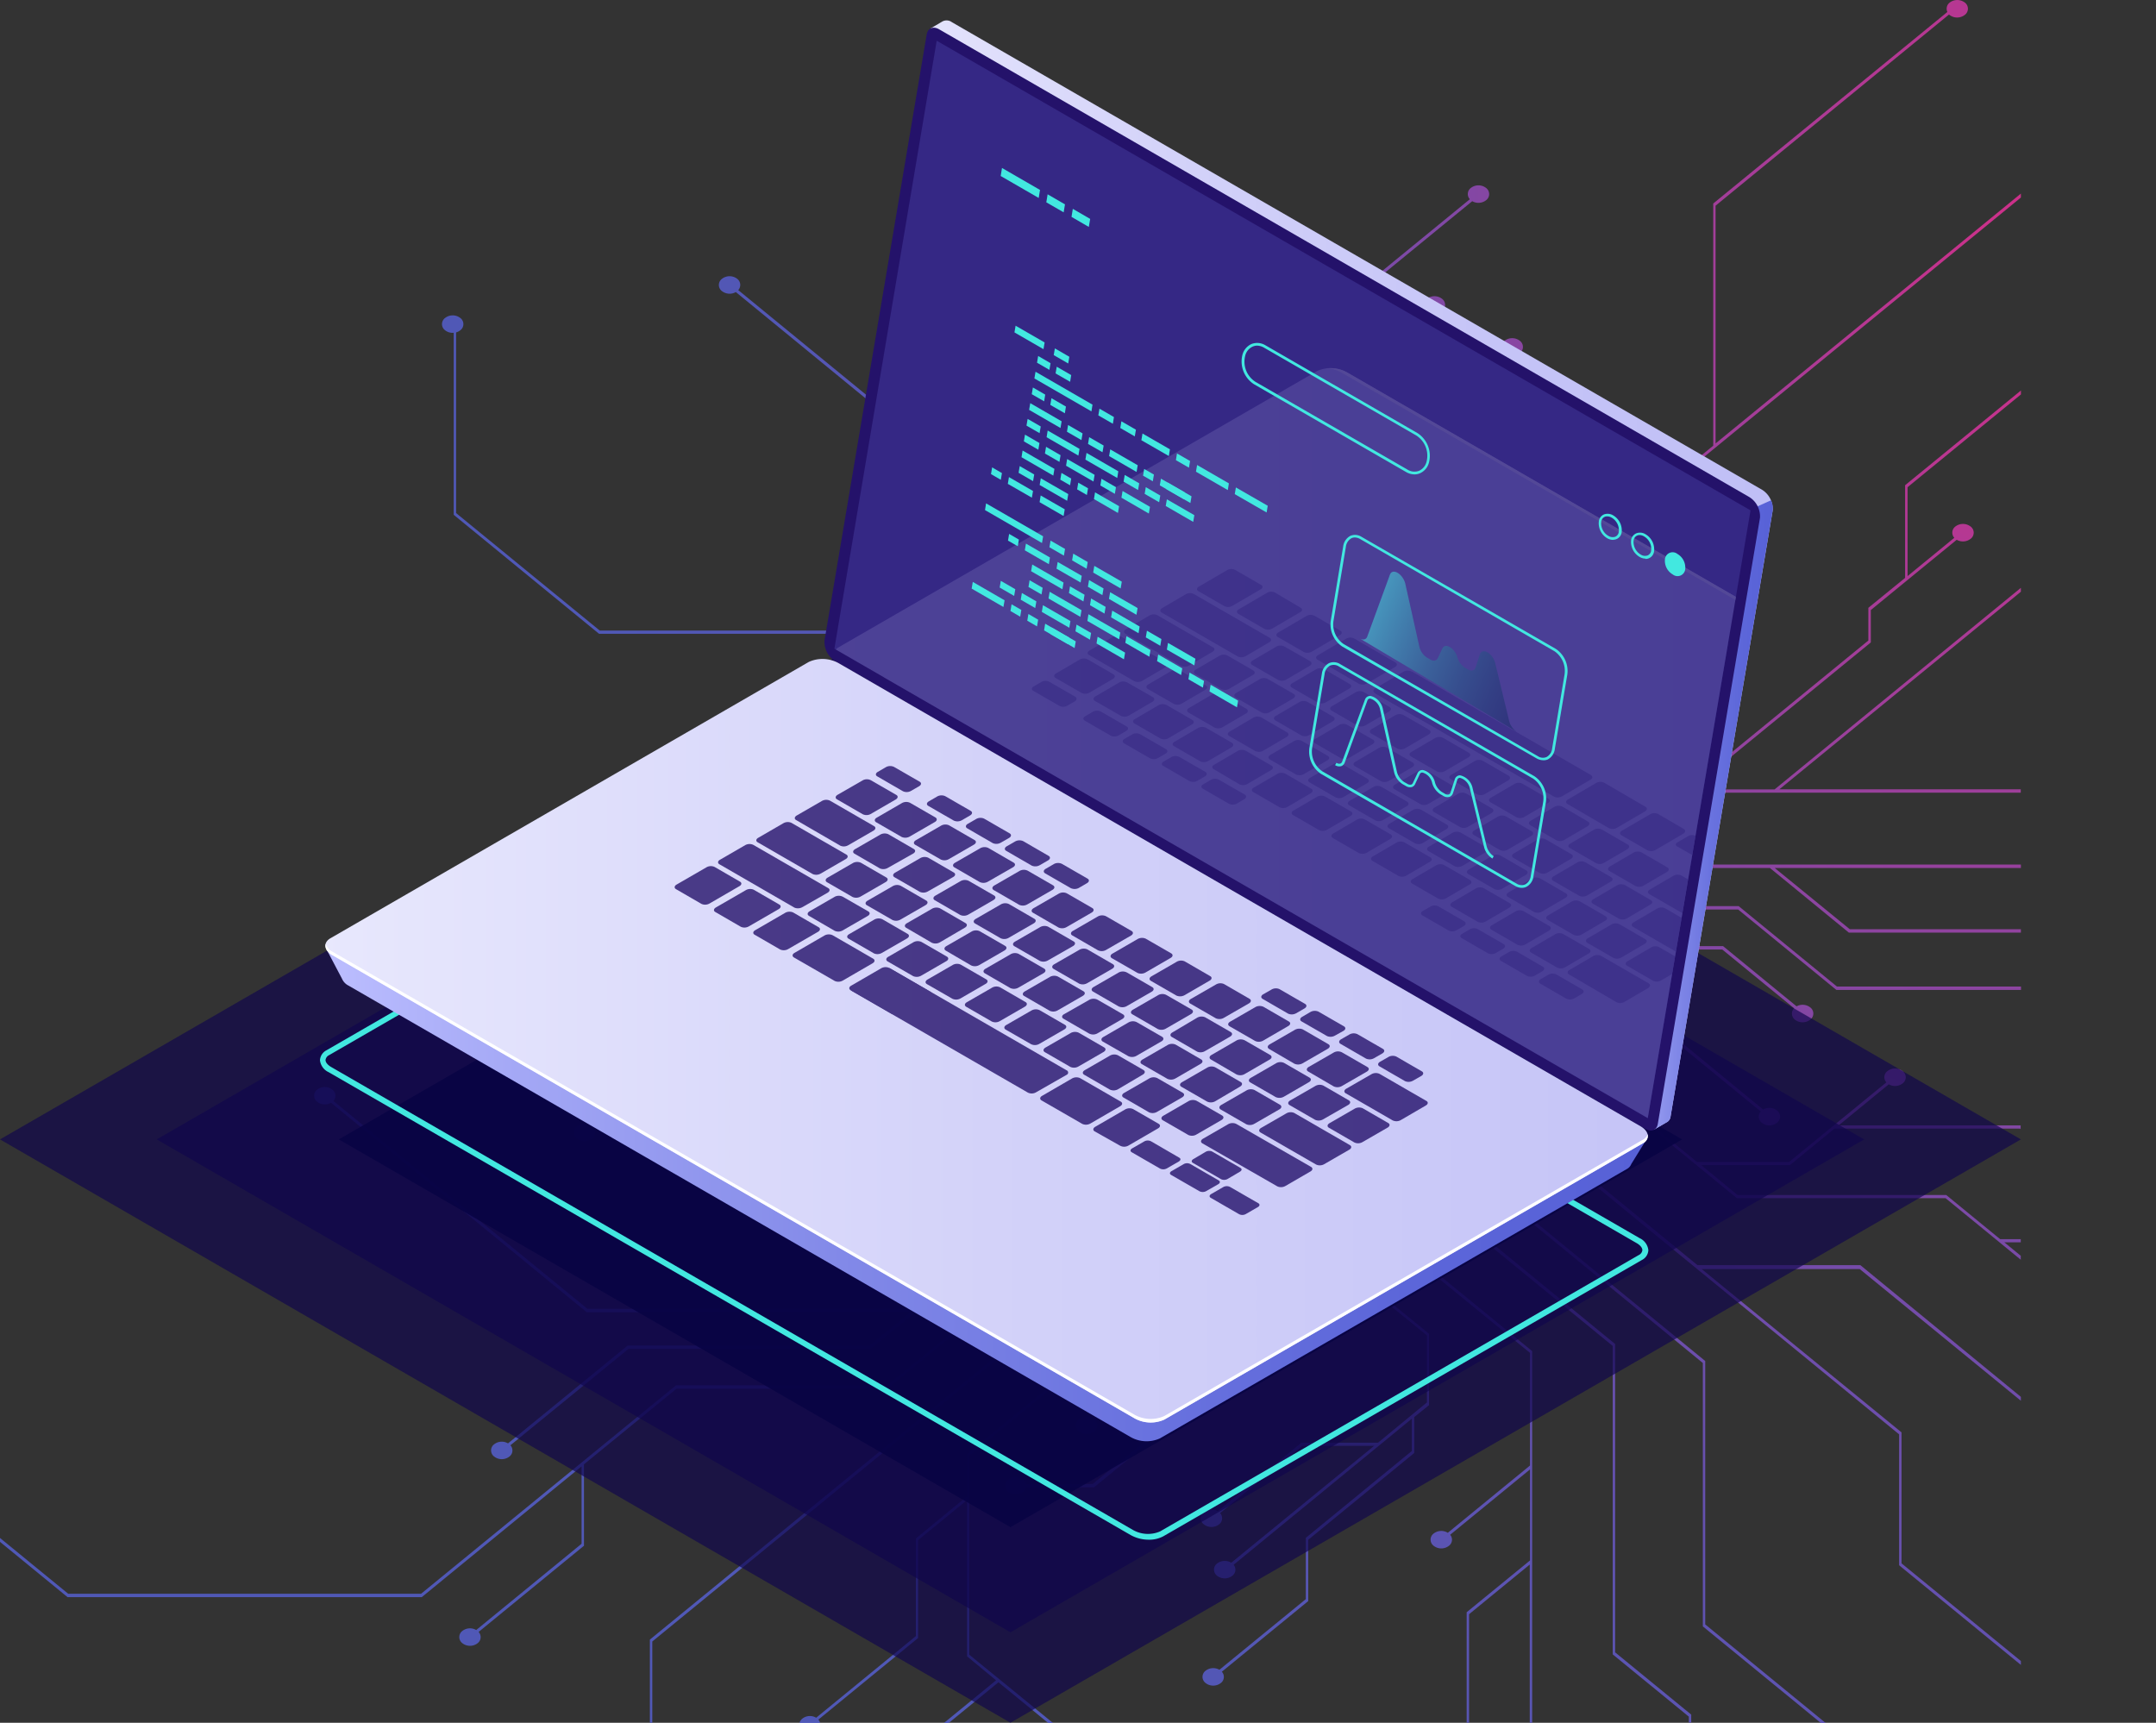 <svg xmlns="http://www.w3.org/2000/svg" xmlns:xlink="http://www.w3.org/1999/xlink" viewBox="0 0 360.15 287.79"><rect x="0" y="0" width="360.15" height="287.79" fill="#333333" stroke="none"/><defs><style>.fdaa983b-f57a-41cb-8f30-7fc9772b71e5{fill:none;}.b4e7082d-e8f7-4d48-8af4-bbaef57fa0b8{isolation:isolate;}.a17b30cb-8684-43d6-9d72-b63e11acc3ef,.f83300e6-942d-4122-b5f1-f3fd630ad5bf{opacity:0.8;}.a17b30cb-8684-43d6-9d72-b63e11acc3ef{fill:url(#aba8d6c6-3c91-4816-a4dd-9240cfb50871);}.a2da32be-305b-4de5-ae43-20905164b1fe{opacity:0.67;}.ff2d2d46-e60b-4c41-b037-e6bad8469222{fill:#0f054c;}.f79a634d-c19c-4cad-ae3a-141a3b1980a3{opacity:0.9;}.ed7f9ee7-442b-4266-81ea-135dfa806515{fill:#080344;}.f2e43ad7-dd97-44ca-b183-7c77f0b49fcb{fill:#42e8e0;}.a4a80c9c-8154-4533-9b7b-5b437b472409{fill:url(#b0ddcc36-99c9-42db-9773-84984143508c);}.ac051cbc-ae8a-4f7b-82e3-6f11178eb269{fill:url(#bb3ae31d-5453-4c57-bdaa-4d6437025750);}.b2abced9-83a3-4f72-83ef-c72cbc7283be{fill:#24126a;}.bbd1142e-f5c8-42b4-9a6b-20657d30c730{opacity:0.51;}.b1df33cb-c4c0-4e68-a572-cee837fd3a9c{fill:#453c9e;}.ef13c987-a941-47d9-81d9-59413c722722{fill:url(#f242c945-14a4-478e-a4e3-8dd80f5ccb84);}.a4b0e5ac-9689-4bc7-8eba-81b669b61856{fill:url(#afe960a6-65a6-4ff0-b279-64a8feff28f6);}.a0ebe791-3c81-46bd-8287-854bca11d4d7{fill:#fff;}.adb9cddd-7444-40b8-b1a3-5ea5a029e14a{opacity:0.15;}.b3f1d97b-95b9-4a13-ae43-a99d68e461ee{clip-path:url(#be2fe8b6-b41c-4e39-8a5f-a9e94e5dad40);}.ae3f8cb8-0a45-407a-9424-245023dc151d{fill:url(#bd4602e5-9eff-4ed8-a508-1b5f4cb8b3e8);}.ac70df51-2b7f-4da9-9789-db90346b30f8{fill:url(#aa912ec6-35c6-4083-8a0d-bb63b076d097);}.a39beeb0-5e7f-4bbf-87b6-3937fc101695,.a6526efa-a372-4b6d-b03b-1ceede458a06{opacity:0.5;}.a6526efa-a372-4b6d-b03b-1ceede458a06{mix-blend-mode:lighten;fill:url(#a48f24f3-6687-494d-9d34-32bf3bad491c);}</style><radialGradient id="aba8d6c6-3c91-4816-a4dd-9240cfb50871" cx="-247.86" cy="14.47" r="439.34" gradientTransform="matrix(-0.56, 0, 0, 0.8, 205.44, 31.86)" gradientUnits="userSpaceOnUse"><stop offset="0" stop-color="#ff2c9c"/><stop offset="0.03" stop-color="#f62f9f"/><stop offset="0.2" stop-color="#c63eb0"/><stop offset="0.37" stop-color="#9e4bbe"/><stop offset="0.54" stop-color="#7f54c9"/><stop offset="0.7" stop-color="#695bd1"/><stop offset="0.86" stop-color="#5c60d5"/><stop offset="1" stop-color="#5761d7"/></radialGradient><linearGradient id="b0ddcc36-99c9-42db-9773-84984143508c" x1="-205.17" y1="96.06" x2="-48.84" y2="96.06" gradientTransform="matrix(-1, 0, 0, 1, 90.99, 0)" gradientUnits="userSpaceOnUse"><stop offset="0" stop-color="#c0bff6"/><stop offset="0.29" stop-color="#c5c4f7"/><stop offset="0.64" stop-color="#d3d2f9"/><stop offset="1" stop-color="#e9e9fd"/></linearGradient><linearGradient id="bb3ae31d-5453-4c57-bdaa-4d6437025750" x1="-205.16" y1="136.15" x2="-178.32" y2="136.15" gradientTransform="matrix(-1, 0, 0, 1, 90.99, 0)" gradientUnits="userSpaceOnUse"><stop offset="0" stop-color="#5761d7"/><stop offset="0.18" stop-color="#5c66d9"/><stop offset="0.39" stop-color="#6a73df"/><stop offset="0.61" stop-color="#8289e8"/><stop offset="0.85" stop-color="#a3a7f5"/><stop offset="1" stop-color="#bcbeff"/></linearGradient><linearGradient id="f242c945-14a4-478e-a4e3-8dd80f5ccb84" x1="-184.22" y1="179.89" x2="36.56" y2="179.89" xlink:href="#bb3ae31d-5453-4c57-bdaa-4d6437025750"/><linearGradient id="afe960a6-65a6-4ff0-b279-64a8feff28f6" x1="-282.31" y1="173.86" x2="43.02" y2="173.86" xlink:href="#b0ddcc36-99c9-42db-9773-84984143508c"/><clipPath id="be2fe8b6-b41c-4e39-8a5f-a9e94e5dad40" transform="translate(0)"><polygon class="fdaa983b-f57a-41cb-8f30-7fc9772b71e5" points="292.42 85.26 156.47 6.8 139.38 108.37 275.25 186.78 292.42 85.26"/></clipPath><linearGradient id="bd4602e5-9eff-4ed8-a508-1b5f4cb8b3e8" x1="-269.12" y1="131.3" x2="-48.34" y2="131.3" xlink:href="#bb3ae31d-5453-4c57-bdaa-4d6437025750"/><linearGradient id="aa912ec6-35c6-4083-8a0d-bb63b076d097" x1="-194.94" y1="125.27" x2="25.96" y2="125.27" xlink:href="#b0ddcc36-99c9-42db-9773-84984143508c"/><linearGradient id="a48f24f3-6687-494d-9d34-32bf3bad491c" x1="378.04" y1="103.04" x2="424.68" y2="122.99" gradientTransform="translate(-148.43)" gradientUnits="userSpaceOnUse"><stop offset="0" stop-color="#42e8e0"/><stop offset="0.11" stop-color="#37b6bf"/><stop offset="0.22" stop-color="#2c87a1"/><stop offset="0.34" stop-color="#235f87"/><stop offset="0.46" stop-color="#1c3f72"/><stop offset="0.58" stop-color="#162561"/><stop offset="0.71" stop-color="#121355"/><stop offset="0.85" stop-color="#10084e"/><stop offset="1" stop-color="#0f054c"/></linearGradient></defs><title>asp.net-1</title><g class="b4e7082d-e8f7-4d48-8af4-bbaef57fa0b8"><g id="a4f4eaf1-bb07-4b57-8e2e-e5250b8998db" data-name="Ñëîé 1"><path class="a17b30cb-8684-43d6-9d72-b63e11acc3ef" d="M328.22.43a2.09,2.09,0,0,0-2.53,0A1.29,1.29,0,0,0,325.3,2L286.19,34V74.45l-9.53,7.8v44L244,152.92l-5.08-4.16,25.17-20.6v-24.1L264,104,235.38,80.55V72.38l16.18-13.25a2.09,2.09,0,0,0,2.31-.14,1.28,1.28,0,0,0,0-2.07,2.09,2.09,0,0,0-2.53,0,1.27,1.27,0,0,0-.18,1.89L235,72.05v8.83l.1.08,28.62,23.43v23.44l-19,15.57v-10l8.72-7.14a2.05,2.05,0,0,0,2.3-.15,1.27,1.27,0,0,0,0-2.06,2.07,2.07,0,0,0-2.52,0,1.26,1.26,0,0,0-.18,1.88L244.28,133v10.7l-5.75,4.7-6.81-5.56V125.38l12.83-10.5V102.79l-.1-.08-27-22.11a1.27,1.27,0,0,0-.18-1.88,2.09,2.09,0,0,0-2.53,0,1.28,1.28,0,0,0,0,2.07,2.09,2.09,0,0,0,2.31.14l27.1,22.19v11.43l-12.43,10.18v-12l-.1-.09L215.1,99.07a1.27,1.27,0,0,0-.18-1.89,2.09,2.09,0,0,0-2.53,0,1.29,1.29,0,0,0,0,2.07,2.11,2.11,0,0,0,2.31.15L231.32,113v29.54l-4.77-3.91-7.88,6.44-7.13-5.83V125.05l-.1-.08-18.85-15.42V96.18a2,2,0,0,0,1.07-.42,1.27,1.27,0,0,0,0-2.06,2.09,2.09,0,0,0-2.53,0,1.27,1.27,0,0,0,0,2.06,2,2,0,0,0,1.06.42v13.69l.1.08,18.85,15.43v13.53L180.47,113.8V87.18l16.64-13.61h15.26l0,0,26.2-21.45a2.09,2.09,0,0,0,2.31-.14,1.29,1.29,0,0,0,0-2.07,2.09,2.09,0,0,0-2.53,0,1.27,1.27,0,0,0-.18,1.89L212.27,73H197.8l48.13-39.39a2.09,2.09,0,0,0,2.3-.15,1.28,1.28,0,0,0,0-2.07,2.07,2.07,0,0,0-2.52,0,1.27,1.27,0,0,0-.18,1.89L180.07,86.86v27.27l.1.08,38.1,31.19-7.67,6.28L145.54,98.42V66.65l-.1-.08L123.32,48.46a1.28,1.28,0,0,0-.18-1.89,2.09,2.09,0,0,0-2.53,0,1.28,1.28,0,0,0,0,2.07,2.11,2.11,0,0,0,2.31.15L145.14,67V98.75l.1.08,65,53.17-7.3,6-64.34-52.66H100.19l-24-19.63V55.53a2,2,0,0,0,.69-.35,1.28,1.28,0,0,0,0-2.07,2.07,2.07,0,0,0-2.52,0,1.28,1.28,0,0,0,0,2.07,2,2,0,0,0,1.43.41V86l.1.08,24.17,19.79h38.37l54.32,44.46H181.84l-18.53-15.17H149l-.05,0-19.8,16.2a2.11,2.11,0,0,0-2.31.15,1.28,1.28,0,0,0,0,2.07,2.09,2.09,0,0,0,2.53,0,1.27,1.27,0,0,0,.18-1.89l19.55-16H163.2l18.54,15.17h11.72l9,7.4L183,174.26l-5.54-4.54v-11.9l-14.08-11.53a1.26,1.26,0,0,0-.18-1.88,2.09,2.09,0,0,0-2.53,0,1.28,1.28,0,0,0,0,2.06,2.07,2.07,0,0,0,2.31.15l14.08,11.52V169.4l-15-12.29H155l0,0-8.48,6.93a2.09,2.09,0,0,0-2.3.15,1.28,1.28,0,0,0,0,2.07,2.07,2.07,0,0,0,2.52,0,1.27,1.27,0,0,0,.18-1.89l8.23-6.74H162l20.66,16.92-3.75,3.07,12,9.81-5.61,4.59h-8.48l-6.07-5a1.28,1.28,0,0,0-.21-1.87,2.07,2.07,0,0,0-2.52,0,1.28,1.28,0,0,0,0,2.07,2.08,2.08,0,0,0,2.33.13l6.36,5.2h7.9l-14.31,11.71-33.66-27.55H112.35l0,0L98.67,188a2.07,2.07,0,0,0-2.3.15,1.28,1.28,0,0,0,0,2.07,2.07,2.07,0,0,0,2.52,0,1.27,1.27,0,0,0,.18-1.89l13.39-11h24l26,21.25H151.31l-10.86-8.89a1.27,1.27,0,0,0-.18-1.89,2.07,2.07,0,0,0-2.52,0,1.28,1.28,0,0,0,0,2.07,2.09,2.09,0,0,0,2.3.15l11.16,9.12h11.91l6.71,5.5-17.09,14H98.13L55.7,183.92a1.27,1.27,0,0,0-.18-1.89A2.07,2.07,0,0,0,53,182a1.28,1.28,0,0,0,0,2.07,2.07,2.07,0,0,0,2.3.15l42.72,35h54l-6.78,5.55H104.85l0,0L84.86,241.12a2.07,2.07,0,0,0-2.3.14,1.28,1.28,0,0,0,0,2.07,2.07,2.07,0,0,0,2.52,0,1.27,1.27,0,0,0,.18-1.89L105,225.33h40.43l.05,0,45.81-37.5,5.08,4.17-48.16,39.42H112.93l0,0L70.34,266.24H11.39L0,256.92v.65l11.29,9.24H70.45l0,0,26.7-21.85v12.93l-17.6,14.41a2.07,2.07,0,0,0-2.3.14,1.28,1.28,0,0,0,0,2.07,2.07,2.07,0,0,0,2.52,0,1.27,1.27,0,0,0,.18-1.89l17.6-14.4V244.66H97.5L113,232h35.23l0,0,48.41-39.63L202.5,197,108.56,273.9v13.89h.4V274.22l93.94-76.88,7.14,5.84-48.46,39.66v7.09L153,257v16.31l-16.66,13.64a2.07,2.07,0,0,0-2.3.14,1.4,1.4,0,0,0-.49.74H137a1.33,1.33,0,0,0-.3-.56l16.66-13.63V257.29l8.19-6.7V276.7l4.84,4-8.71,7.13h.8l8.31-6.8,8.31,6.8h.8l-14-11.42v-33.2l48.46-39.66,6.5,5.32-34.29,28.06a2.11,2.11,0,0,0-2.31.15,1.28,1.28,0,0,0,0,2.07,2.09,2.09,0,0,0,2.53,0,1.28,1.28,0,0,0,.18-1.89l34.29-28.06,6.27,5.13-41,33.57H171.44a1.39,1.39,0,0,0-.48-.75,2.09,2.09,0,0,0-2.53,0,1.28,1.28,0,0,0,0,2.07,2.09,2.09,0,0,0,2.53,0,1.43,1.43,0,0,0,.49-.75H182.7l.05,0L224,214.62l2.53,2.07,2-1.6,9.83,8v11.19L230.2,241v0H217.46l-.05,0-14,11.44a2.07,2.07,0,0,0-2.3.15,1.28,1.28,0,0,0,0,2.07,2.07,2.07,0,0,0,2.52,0,1.27,1.27,0,0,0,.18-1.89l13.74-11.24h12l-23.87,19.53a2.1,2.1,0,0,0-2.36.12,1.27,1.27,0,0,0,0,2.06,2.06,2.06,0,0,0,2.53,0,1.27,1.27,0,0,0,.22-1.84L235.84,237v5.39L218.13,256.9v10.24l-14.43,11.8a2.09,2.09,0,0,0-2.3.15,1.28,1.28,0,0,0,0,2.07,2.07,2.07,0,0,0,2.52,0,1.27,1.27,0,0,0,.18-1.89l14.43-11.8V257.23l17.71-14.5v-6l2.48-2V222.81l-9.83-8,6.46-5.29L255.58,226v18.82l-13.73,11.24a2.08,2.08,0,0,0-2.35.11,1.28,1.28,0,0,0,0,2.07,2.07,2.07,0,0,0,2.52,0,1.26,1.26,0,0,0,.22-1.85l13.34-10.92v15.21L245,269.33v18.46h.4V269.66l10.14-8.3v26.43h.4V225.71l-20.23-16.56,7.25-5.93,26.44,21.63v51.52l12.71,10.4v1h.4v-1.34l-12.71-10.4V224.52L243.4,202.89l5.38-4.4,35.67,29.2v44l19.72,16.14h.8l-20.12-16.47v-44l-35.67-29.2,8.71-7.13,59.35,48.58v21.87l20.34,16.65v-.65l-19.94-16.32V239.28L284.26,212h26.4l26.92,22v-.65l-26.81-22H283.56l-25.27-20.68,10.13-8.29,21.72,17.78H325l12.56,10.28v-.66l-2.75-2.25h2.75V207h-3.45l-9-7.37H290.25l-6.08-5H299l0,0,7.44-6.09h31l.1.09V188h-30.4l8.37-6.86a2.09,2.09,0,0,0,2.31-.15,1.27,1.27,0,0,0,0-2.06,2.06,2.06,0,0,0-2.53,0,1.26,1.26,0,0,0-.18,1.88l-16.26,13.31H283.48l-14.66-12,5.41-4.43-3.48-2.85h10.13l13.25,10.84a1.26,1.26,0,0,0,.18,1.88,2,2,0,0,0,2.52,0,1.27,1.27,0,0,0,0-2.06,2.07,2.07,0,0,0-2.3-.15L281,174.24H270.05l-7.41-6.07,4.56-3.73h8.09l7.11-5.82h5.3l12,9.81a1.28,1.28,0,0,0,.15,1.92,2.09,2.09,0,0,0,2.53,0,1.28,1.28,0,0,0,0-2.07,2.08,2.08,0,0,0-2.27-.17l-12.28-10.06h-5.52l-7.11,5.82h-7.29l14.58-11.93h7.87l16.4,13.43h30.84v-.57H306.85l-16.41-13.43h-8.08l-.05,0-20.07,16.43L257,163.53,279.66,145h16l13.19,10.8h28.73v-.57H309L296.46,145h41.12v-.57h-58l-.05,0L256.57,163.2l-6-4.89,31.63-25.89h55.36v-.57H297.24l40.34-33v-.65l-41.14,33.67H282.51l30-24.55v-5.41l14.35-11.74a2.09,2.09,0,0,0,2.31-.15,1.28,1.28,0,0,0,0-2.07,2.09,2.09,0,0,0-2.53,0,1.28,1.28,0,0,0-.18,1.89l-7.81,6.4V81.39l18.94-15.5v-.66L318.24,81.06V96.54l-6.14,5V107l-30.23,24.74.1.25-31.78,26-5.78-4.73,32.65-26.72v-44L337.58,33v-.66l-51,41.74V34.36l39-31.94.08.08a2.09,2.09,0,0,0,2.53,0A1.28,1.28,0,0,0,328.22.43ZM273.43,177.66,226.54,216l-46.88-38.38,46.89-38.38Z" transform="translate(0)"/><g class="a2da32be-305b-4de5-ae43-20905164b1fe"><polygon class="ff2d2d46-e60b-4c41-b037-e6bad8469222" points="168.79 287.79 0 190.34 168.79 92.89 337.58 190.34 168.79 287.79"/></g><g class="a2da32be-305b-4de5-ae43-20905164b1fe"><polygon class="ff2d2d46-e60b-4c41-b037-e6bad8469222" points="168.79 272.68 26.18 190.34 168.79 108 311.4 190.34 168.79 272.68"/></g><g class="f79a634d-c19c-4cad-ae3a-141a3b1980a3"><polygon class="ed7f9ee7-442b-4266-81ea-135dfa806515" points="168.79 255.12 56.59 190.34 168.79 125.56 280.99 190.34 168.79 255.12"/></g><path class="f2e43ad7-dd97-44ca-b183-7c77f0b49fcb" d="M191.88,257.21a6.21,6.21,0,0,1-3-.77L54.9,179.11a2.49,2.49,0,0,1-1.45-2,2,2,0,0,1,1.09-1.66l79.93-46.15a5.94,5.94,0,0,1,5.43.21l134,77.33a2.52,2.52,0,0,1,1.45,2,1.93,1.93,0,0,1-1.09,1.65l-79.93,46.15A5,5,0,0,1,191.88,257.21ZM55.38,178.28l133.94,77.34a5.08,5.08,0,0,0,4.48.2l79.93-46.15a1.06,1.06,0,0,0,.62-.82c0-.41-.37-.86-1-1.21L139.43,130.31a5.08,5.08,0,0,0-4.48-.21L55,176.25a1.06,1.06,0,0,0-.62.83c0,.4.37.85,1,1.2Z" transform="translate(0)"/><path class="a4a80c9c-8154-4533-9b7b-5b437b472409" d="M139.86,105.78,156.79,5.33l-1.36-.57,2-1.18h0A1.48,1.48,0,0,1,159,3.7L294.37,81.83a3.81,3.81,0,0,1,1.75,3.44L279.06,186.52a1.25,1.25,0,0,1-.72,1h0l-2,1.16-.34-1.87.11,0-134.5-77.66A3.81,3.81,0,0,1,139.86,105.78Z" transform="translate(0)"/><path class="ac051cbc-ae8a-4f7b-82e3-6f11178eb269" d="M293.61,84.58l2.23-1a3,3,0,0,1,.28,1.68L279.06,186.52a1.25,1.25,0,0,1-.72,1h0l-2,1.16-.34-1.87.11,0-6.8-3.93Z" transform="translate(0)"/><path class="b2abced9-83a3-4f72-83ef-c72cbc7283be" d="M139.49,110.44l135.32,78.13c1.05.6,1.94.25,2.12-.83L294,86.49a3.82,3.82,0,0,0-1.76-3.44L156.92,4.92c-1-.6-1.94-.25-2.12.83L137.73,107A3.84,3.84,0,0,0,139.49,110.44Z" transform="translate(0)"/><g class="bbd1142e-f5c8-42b4-9a6b-20657d30c730"><polygon class="b1df33cb-c4c0-4e68-a572-cee837fd3a9c" points="156.47 6.8 292.42 85.26 275.25 186.78 139.38 108.37 156.47 6.8"/></g><path class="ef13c987-a941-47d9-81d9-59413c722722" d="M54.43,158.38l7.38,3.85,74.05-42.75a5.39,5.39,0,0,1,4.84.2l127.71,73.74c1.22-.69,6.8-3.36,6.8-3.36l-2.71,4.39h0a1.61,1.61,0,0,1-.75.84l-78,45a5.42,5.42,0,0,1-4.84-.2L58.22,164.65a2.33,2.33,0,0,1-1.1-1.17h0Z" transform="translate(0)"/><path class="a4b0e5ac-9689-4bc7-8eba-81b669b61856" d="M55.57,159.59l133.94,77.33a5.52,5.52,0,0,0,5,.21L274.4,191c1.27-.73,1.11-2-.36-2.86L140.1,110.79a5.52,5.52,0,0,0-5-.21L55.21,156.73C53.94,157.46,54.1,158.74,55.57,159.59Z" transform="translate(0)"/><path class="a0ebe791-3c81-46bd-8287-854bca11d4d7" d="M55.57,159l133.94,77.33a5.52,5.52,0,0,0,5,.21l79.93-46.15a1.63,1.63,0,0,0,.8-.93,1.37,1.37,0,0,1-.8,1.53l-79.93,46.15a5.52,5.52,0,0,1-5-.21L55.57,159.59c-1-.55-1.34-1.28-1.16-1.92A2.2,2.2,0,0,0,55.57,159Z" transform="translate(0)"/><g class="adb9cddd-7444-40b8-b1a3-5ea5a029e14a"><g class="b3f1d97b-95b9-4a13-ae43-a99d68e461ee"><path class="ae3f8cb8-0a45-407a-9424-245023dc151d" d="M139.32,109.79l7.39,3.85,74-42.75a5.4,5.4,0,0,1,4.83.2l127.72,73.74c1.22-.68,6.79-3.36,6.79-3.36l-2.7,4.39h0a1.59,1.59,0,0,1-.76.84l-78,45a5.4,5.4,0,0,1-4.83-.2L143.12,116.06a2.33,2.33,0,0,1-1.1-1.17h0Z" transform="translate(0)"/><path class="ac70df51-2b7f-4da9-9789-db90346b30f8" d="M140.47,111l133.94,77.33a5.5,5.5,0,0,0,4.95.21l79.93-46.15c1.27-.73,1.11-2-.35-2.86L225,62.2a5.5,5.5,0,0,0-5-.21l-79.93,46.15C138.84,108.87,139,110.16,140.47,111Z" transform="translate(0)"/><path class="a0ebe791-3c81-46bd-8287-854bca11d4d7" d="M358.94,139.53,225,62.2a5.78,5.78,0,0,0-3.31-.67,5.49,5.49,0,0,1,2.33.67L358,139.53c1.47.85,1.63,2.13.36,2.86l-79.93,46.15a4.19,4.19,0,0,1-1.65.47,4.7,4.7,0,0,0,2.63-.47l79.93-46.15C360.56,141.66,360.4,140.38,358.94,139.53Z" transform="translate(0)"/><g class="a39beeb0-5e7f-4bbf-87b6-3937fc101695"><path class="b2abced9-83a3-4f72-83ef-c72cbc7283be" d="M210.63,97.69l-4.3-2.48a1.42,1.42,0,0,0-1.3,0L200.26,98c-.38.22-.4.56-.06.76l4.3,2.48a1.42,1.42,0,0,0,1.3,0l4.77-2.78C211,98.23,211,97.89,210.63,97.69Z" transform="translate(0)"/><path class="b2abced9-83a3-4f72-83ef-c72cbc7283be" d="M217.26,101.52,213,99a1.45,1.45,0,0,0-1.3,0l-4.77,2.79c-.38.22-.4.56-.06.76l4.3,2.48a1.42,1.42,0,0,0,1.3,0l4.77-2.79C217.58,102.05,217.6,101.72,217.26,101.52Z" transform="translate(0)"/><path class="b2abced9-83a3-4f72-83ef-c72cbc7283be" d="M223.89,105.35l-4.3-2.48a1.42,1.42,0,0,0-1.3,0l-4.77,2.79c-.38.22-.4.56-.06.76l4.3,2.48a1.45,1.45,0,0,0,1.3,0l4.77-2.79C224.21,105.88,224.23,105.54,223.89,105.35Z" transform="translate(0)"/><path class="b2abced9-83a3-4f72-83ef-c72cbc7283be" d="M218.84,110.44,214.55,108a1.44,1.44,0,0,0-1.31,0l-4,2.34c-.38.22-.4.56-.06.75l4.3,2.48a1.42,1.42,0,0,0,1.3,0l4-2.34C219.16,111,219.18,110.64,218.84,110.44Z" transform="translate(0)"/><path class="b2abced9-83a3-4f72-83ef-c72cbc7283be" d="M225.47,114.27l-4.29-2.48a1.44,1.44,0,0,0-1.31,0l-4,2.34c-.38.21-.4.55-.06.75l4.3,2.48a1.45,1.45,0,0,0,1.3,0l4-2.34C225.79,114.81,225.81,114.47,225.47,114.27Z" transform="translate(0)"/><path class="b2abced9-83a3-4f72-83ef-c72cbc7283be" d="M232.1,118.1l-4.29-2.48a1.44,1.44,0,0,0-1.31,0l-4,2.34c-.38.22-.4.56-.06.76l4.3,2.48a1.42,1.42,0,0,0,1.3,0l4-2.34C232.42,118.63,232.44,118.3,232.1,118.1Z" transform="translate(0)"/><path class="b2abced9-83a3-4f72-83ef-c72cbc7283be" d="M238.73,121.92l-4.29-2.47a1.44,1.44,0,0,0-1.31,0l-4,2.34c-.38.22-.4.56-.06.76l4.3,2.48a1.42,1.42,0,0,0,1.3,0l4-2.34C239.05,122.46,239.08,122.12,238.73,121.92Z" transform="translate(0)"/><path class="b2abced9-83a3-4f72-83ef-c72cbc7283be" d="M245.36,125.75l-4.29-2.48a1.44,1.44,0,0,0-1.31,0l-4,2.34c-.38.22-.4.56-.06.76l4.3,2.48a1.45,1.45,0,0,0,1.3,0l4-2.34C245.68,126.29,245.71,126,245.36,125.75Z" transform="translate(0)"/><path class="b2abced9-83a3-4f72-83ef-c72cbc7283be" d="M252,129.58l-4.29-2.48a1.42,1.42,0,0,0-1.3,0l-4,2.34c-.38.22-.4.56,0,.76l4.29,2.47a1.42,1.42,0,0,0,1.3,0l4-2.34C252.31,130.12,252.34,129.78,252,129.58Z" transform="translate(0)"/><path class="b2abced9-83a3-4f72-83ef-c72cbc7283be" d="M258.62,133.41l-4.29-2.48a1.42,1.42,0,0,0-1.3,0l-4,2.34c-.37.22-.4.55-.05.75l4.29,2.48a1.42,1.42,0,0,0,1.3,0l4-2.34C258.94,134,259,133.61,258.62,133.41Z" transform="translate(0)"/><path class="b2abced9-83a3-4f72-83ef-c72cbc7283be" d="M265.25,137.24,261,134.76a1.45,1.45,0,0,0-1.3,0l-4,2.34c-.37.22-.4.56-.05.76l4.29,2.48a1.42,1.42,0,0,0,1.3,0l4-2.34C265.57,137.77,265.6,137.44,265.25,137.24Z" transform="translate(0)"/><path class="b2abced9-83a3-4f72-83ef-c72cbc7283be" d="M271.88,141.07l-4.29-2.48a1.42,1.42,0,0,0-1.3,0l-4,2.34c-.37.22-.4.56,0,.76l4.29,2.48a1.42,1.42,0,0,0,1.3,0l4-2.34C272.2,141.6,272.23,141.26,271.88,141.07Z" transform="translate(0)"/><path class="b2abced9-83a3-4f72-83ef-c72cbc7283be" d="M278.51,144.89l-4.29-2.48a1.45,1.45,0,0,0-1.3,0l-4,2.34c-.37.22-.4.56-.05.76l4.29,2.48a1.42,1.42,0,0,0,1.3,0l4-2.34C278.83,145.43,278.86,145.09,278.51,144.89Z" transform="translate(0)"/><path class="b2abced9-83a3-4f72-83ef-c72cbc7283be" d="M216.08,115.9l-4.3-2.47a1.42,1.42,0,0,0-1.3,0l-4,2.34c-.37.22-.39.56-.05.76l4.29,2.48a1.44,1.44,0,0,0,1.31,0l4-2.34C216.4,116.44,216.42,116.1,216.08,115.9Z" transform="translate(0)"/><path class="b2abced9-83a3-4f72-83ef-c72cbc7283be" d="M209.35,112l-4.3-2.48a1.42,1.42,0,0,0-1.3,0l-4,2.34c-.38.22-.4.55-.06.75l4.29,2.48a1.44,1.44,0,0,0,1.31,0l4-2.34C209.67,112.56,209.69,112.22,209.35,112Z" transform="translate(0)"/><path class="b2abced9-83a3-4f72-83ef-c72cbc7283be" d="M202.61,108.13l-9.25-5.34a1.42,1.42,0,0,0-1.3,0l-4,2.34c-.37.21-.4.55-.05.75l9.24,5.34a1.47,1.47,0,0,0,1.31,0l4-2.35C202.93,108.67,203,108.33,202.61,108.13Z" transform="translate(0)"/><path class="b2abced9-83a3-4f72-83ef-c72cbc7283be" d="M194.79,110.67l-7.51-4.33a1.42,1.42,0,0,0-1.3,0l-4,2.34c-.37.22-.4.55-.05.75l7.5,4.34a1.48,1.48,0,0,0,1.31,0l4-2.34C195.11,111.21,195.13,110.87,194.79,110.67Z" transform="translate(0)"/><path class="b2abced9-83a3-4f72-83ef-c72cbc7283be" d="M222.71,119.73l-4.3-2.48a1.46,1.46,0,0,0-1.3,0l-4,2.34c-.38.22-.4.56-.06.76l4.29,2.48a1.44,1.44,0,0,0,1.31,0l4-2.34C223,120.27,223.05,119.93,222.71,119.73Z" transform="translate(0)"/><path class="b2abced9-83a3-4f72-83ef-c72cbc7283be" d="M229.34,123.56l-4.3-2.48a1.42,1.42,0,0,0-1.3,0l-4,2.34c-.38.22-.4.56-.06.76l4.29,2.47a1.44,1.44,0,0,0,1.31,0l4-2.34C229.66,124.1,229.68,123.76,229.34,123.56Z" transform="translate(0)"/><path class="b2abced9-83a3-4f72-83ef-c72cbc7283be" d="M236,127.39l-4.3-2.48a1.42,1.42,0,0,0-1.3,0l-4,2.34c-.38.22-.4.55-.06.75l4.3,2.48a1.42,1.42,0,0,0,1.3,0l4-2.34C236.29,127.93,236.31,127.59,236,127.39Z" transform="translate(0)"/><path class="b2abced9-83a3-4f72-83ef-c72cbc7283be" d="M242.6,131.22l-4.29-2.48a1.47,1.47,0,0,0-1.31,0l-4,2.34c-.38.22-.4.56-.06.76l4.3,2.48a1.42,1.42,0,0,0,1.3,0l4-2.34C242.92,131.76,242.94,131.42,242.6,131.22Z" transform="translate(0)"/><path class="b2abced9-83a3-4f72-83ef-c72cbc7283be" d="M249.23,135.05l-4.29-2.48a1.44,1.44,0,0,0-1.31,0l-4,2.34c-.38.22-.4.56-.06.76l4.3,2.48a1.42,1.42,0,0,0,1.3,0l4-2.34C249.55,135.58,249.57,135.24,249.23,135.05Z" transform="translate(0)"/><path class="b2abced9-83a3-4f72-83ef-c72cbc7283be" d="M255.86,138.87l-4.29-2.48a1.48,1.48,0,0,0-1.31,0l-4,2.34c-.38.22-.4.56-.06.76l4.3,2.48a1.42,1.42,0,0,0,1.3,0l4-2.34C256.18,139.41,256.2,139.07,255.86,138.87Z" transform="translate(0)"/><path class="b2abced9-83a3-4f72-83ef-c72cbc7283be" d="M262.49,142.7l-4.29-2.48a1.44,1.44,0,0,0-1.31,0l-4,2.34c-.38.22-.4.56-.06.76l4.3,2.48a1.45,1.45,0,0,0,1.3,0l4-2.34C262.81,143.24,262.84,142.9,262.49,142.7Z" transform="translate(0)"/><path class="b2abced9-83a3-4f72-83ef-c72cbc7283be" d="M269.12,146.53l-4.29-2.48a1.44,1.44,0,0,0-1.31,0l-4,2.34c-.38.22-.4.56-.06.75l4.3,2.48a1.42,1.42,0,0,0,1.3,0l4-2.34C269.44,147.07,269.47,146.73,269.12,146.53Z" transform="translate(0)"/><path class="b2abced9-83a3-4f72-83ef-c72cbc7283be" d="M275.75,150.36l-4.29-2.48a1.42,1.42,0,0,0-1.3,0l-4,2.34c-.38.21-.4.55-.06.75l4.3,2.48a1.45,1.45,0,0,0,1.3,0l4-2.35C276.07,150.9,276.1,150.56,275.75,150.36Z" transform="translate(0)"/><path class="b2abced9-83a3-4f72-83ef-c72cbc7283be" d="M287.54,157.16l-9.37-5.41a1.45,1.45,0,0,0-1.3,0l-4,2.34c-.37.22-.4.56-.05.76l9.37,5.41a1.42,1.42,0,0,0,1.3,0l4-2.34C287.86,157.7,287.88,157.36,287.54,157.16Z" transform="translate(0)"/><path class="b2abced9-83a3-4f72-83ef-c72cbc7283be" d="M275.38,164.26l-7.9-4.56a1.44,1.44,0,0,0-1.31,0l-4,2.34c-.38.22-.4.55-.06.75L270,167.4a1.42,1.42,0,0,0,1.3,0l4-2.34C275.7,164.8,275.73,164.46,275.38,164.26Z" transform="translate(0)"/><path class="b2abced9-83a3-4f72-83ef-c72cbc7283be" d="M221.79,126.26l-4.3-2.48a1.42,1.42,0,0,0-1.3,0l-4,2.34c-.37.22-.39.56-.05.76l4.29,2.47a1.44,1.44,0,0,0,1.31,0l4-2.34C222.11,126.8,222.13,126.46,221.79,126.26Z" transform="translate(0)"/><path class="b2abced9-83a3-4f72-83ef-c72cbc7283be" d="M215,122.34l-4.29-2.48a1.45,1.45,0,0,0-1.3,0l-4,2.35c-.38.21-.4.55-.06.75l4.3,2.48a1.42,1.42,0,0,0,1.3,0l4-2.34C215.31,122.88,215.34,122.54,215,122.34Z" transform="translate(0)"/><path class="b2abced9-83a3-4f72-83ef-c72cbc7283be" d="M208.2,118.41l-4.3-2.47a1.42,1.42,0,0,0-1.3,0l-4,2.34c-.37.22-.4.56-.05.76l4.29,2.48a1.44,1.44,0,0,0,1.31,0l4-2.34C208.52,119,208.54,118.61,208.2,118.41Z" transform="translate(0)"/><path class="b2abced9-83a3-4f72-83ef-c72cbc7283be" d="M201.4,114.49,197.11,112a1.44,1.44,0,0,0-1.31,0l-4,2.34c-.38.22-.4.56-.06.76l4.3,2.47a1.42,1.42,0,0,0,1.3,0l4-2.34C201.72,115,201.75,114.69,201.4,114.49Z" transform="translate(0)"/><path class="b2abced9-83a3-4f72-83ef-c72cbc7283be" d="M228.42,130.09l-4.3-2.48a1.42,1.42,0,0,0-1.3,0l-4,2.34c-.38.22-.4.55-.06.75l4.29,2.48a1.44,1.44,0,0,0,1.31,0l4-2.34C228.74,130.63,228.76,130.29,228.42,130.09Z" transform="translate(0)"/><path class="b2abced9-83a3-4f72-83ef-c72cbc7283be" d="M235.05,133.92l-4.3-2.48a1.45,1.45,0,0,0-1.3,0l-4,2.34c-.38.22-.4.56-.06.76l4.29,2.48a1.44,1.44,0,0,0,1.31,0l4-2.34C235.37,134.46,235.39,134.12,235.05,133.92Z" transform="translate(0)"/><path class="b2abced9-83a3-4f72-83ef-c72cbc7283be" d="M241.68,137.75l-4.29-2.48a1.44,1.44,0,0,0-1.31,0l-4,2.34c-.38.22-.4.56-.06.76l4.3,2.48a1.42,1.42,0,0,0,1.3,0l4-2.34C242,138.28,242,137.94,241.68,137.75Z" transform="translate(0)"/><path class="b2abced9-83a3-4f72-83ef-c72cbc7283be" d="M248.31,141.57,244,139.09a1.48,1.48,0,0,0-1.31,0l-4,2.34c-.38.22-.4.56-.06.76l4.3,2.48a1.42,1.42,0,0,0,1.3,0l4-2.34C248.63,142.11,248.65,141.77,248.31,141.57Z" transform="translate(0)"/><path class="b2abced9-83a3-4f72-83ef-c72cbc7283be" d="M254.94,145.4l-4.29-2.48a1.44,1.44,0,0,0-1.31,0l-4,2.34c-.38.22-.4.56-.06.76l4.3,2.47a1.42,1.42,0,0,0,1.3,0l4-2.34C255.26,145.94,255.28,145.6,254.94,145.4Z" transform="translate(0)"/><path class="b2abced9-83a3-4f72-83ef-c72cbc7283be" d="M261.57,149.23l-4.29-2.48a1.44,1.44,0,0,0-1.31,0l-4,2.34c-.38.22-.4.56-.06.75l4.3,2.48a1.42,1.42,0,0,0,1.3,0l4-2.34C261.89,149.77,261.91,149.43,261.57,149.23Z" transform="translate(0)"/><path class="b2abced9-83a3-4f72-83ef-c72cbc7283be" d="M268.2,153.06l-4.29-2.48a1.44,1.44,0,0,0-1.31,0l-4,2.34c-.38.21-.4.55-.06.75l4.3,2.48a1.45,1.45,0,0,0,1.3,0l4-2.35C268.52,153.6,268.55,153.26,268.2,153.06Z" transform="translate(0)"/><path class="b2abced9-83a3-4f72-83ef-c72cbc7283be" d="M274.83,156.89l-4.29-2.48a1.44,1.44,0,0,0-1.31,0l-4,2.34c-.38.22-.4.56-.06.76l4.3,2.48a1.42,1.42,0,0,0,1.3,0l4-2.34C275.15,157.42,275.18,157.09,274.83,156.89Z" transform="translate(0)"/><path class="b2abced9-83a3-4f72-83ef-c72cbc7283be" d="M281.46,160.71l-4.29-2.47a1.42,1.42,0,0,0-1.3,0l-4,2.34c-.38.22-.4.56-.05.76l4.29,2.48a1.42,1.42,0,0,0,1.3,0l4-2.34C281.78,161.25,281.81,160.91,281.46,160.71Z" transform="translate(0)"/><path class="b2abced9-83a3-4f72-83ef-c72cbc7283be" d="M205.76,124.07l-4.29-2.48a1.42,1.42,0,0,0-1.3,0l-4,2.34c-.37.22-.4.55,0,.75l4.29,2.48a1.42,1.42,0,0,0,1.3,0l4-2.34C206.08,124.61,206.11,124.27,205.76,124.07Z" transform="translate(0)"/><path class="b2abced9-83a3-4f72-83ef-c72cbc7283be" d="M199.17,120.26l-4.3-2.48a1.42,1.42,0,0,0-1.3,0l-4,2.34c-.37.22-.4.56-.05.75l4.29,2.48a1.44,1.44,0,0,0,1.31,0l4-2.34C199.49,120.8,199.51,120.46,199.17,120.26Z" transform="translate(0)"/><path class="b2abced9-83a3-4f72-83ef-c72cbc7283be" d="M192.57,116.45,188.28,114a1.44,1.44,0,0,0-1.31,0l-4,2.34c-.38.22-.4.56-.06.76l4.3,2.47a1.42,1.42,0,0,0,1.3,0l4-2.34C192.89,117,192.91,116.65,192.57,116.45Z" transform="translate(0)"/><path class="b2abced9-83a3-4f72-83ef-c72cbc7283be" d="M186,112.64l-4.29-2.48a1.44,1.44,0,0,0-1.31,0l-4,2.34c-.38.22-.4.56-.06.76l4.3,2.48a1.45,1.45,0,0,0,1.3,0l4-2.34C186.29,113.18,186.32,112.84,186,112.64Z" transform="translate(0)"/><path class="b2abced9-83a3-4f72-83ef-c72cbc7283be" d="M179.58,116.37l-4.29-2.47a1.42,1.42,0,0,0-1.3,0l-1.33.78c-.37.21-.4.55,0,.75l4.29,2.48a1.42,1.42,0,0,0,1.3,0l1.33-.77C179.9,116.91,179.93,116.57,179.58,116.37Z" transform="translate(0)"/><path class="b2abced9-83a3-4f72-83ef-c72cbc7283be" d="M188.19,121.35l-4.29-2.48a1.42,1.42,0,0,0-1.3,0l-1.33.78c-.37.21-.4.55-.05.75l4.29,2.48a1.45,1.45,0,0,0,1.3,0l1.33-.78C188.51,121.88,188.54,121.54,188.19,121.35Z" transform="translate(0)"/><path class="b2abced9-83a3-4f72-83ef-c72cbc7283be" d="M194.76,125.14l-4.29-2.48a1.42,1.42,0,0,0-1.3,0l-1.33.77c-.37.22-.4.56-.05.76l4.29,2.47a1.42,1.42,0,0,0,1.3,0l1.33-.77C195.08,125.68,195.11,125.34,194.76,125.14Z" transform="translate(0)"/><path class="b2abced9-83a3-4f72-83ef-c72cbc7283be" d="M201.33,128.93,197,126.45a1.42,1.42,0,0,0-1.3,0l-1.33.77c-.37.22-.4.56,0,.76l4.29,2.48a1.42,1.42,0,0,0,1.3,0l1.33-.77C201.65,129.47,201.68,129.13,201.33,128.93Z" transform="translate(0)"/><path class="b2abced9-83a3-4f72-83ef-c72cbc7283be" d="M207.9,132.72l-4.29-2.47a1.42,1.42,0,0,0-1.3,0l-1.33.78c-.37.21-.4.55,0,.75l4.29,2.48a1.45,1.45,0,0,0,1.3,0l1.33-.78C208.22,133.26,208.25,132.92,207.9,132.72Z" transform="translate(0)"/><path class="b2abced9-83a3-4f72-83ef-c72cbc7283be" d="M244.58,153.9l-4.29-2.48a1.42,1.42,0,0,0-1.3,0l-1.33.77c-.37.22-.4.56,0,.76l4.29,2.48a1.42,1.42,0,0,0,1.3,0l1.33-.77C244.9,154.44,244.93,154.1,244.58,153.9Z" transform="translate(0)"/><path class="b2abced9-83a3-4f72-83ef-c72cbc7283be" d="M251.15,157.69l-4.29-2.47a1.42,1.42,0,0,0-1.3,0l-1.33.78c-.37.21-.4.55,0,.75l4.29,2.48a1.45,1.45,0,0,0,1.3,0l1.33-.78C251.47,158.23,251.5,157.89,251.15,157.69Z" transform="translate(0)"/><path class="b2abced9-83a3-4f72-83ef-c72cbc7283be" d="M257.72,161.49,253.43,159a1.42,1.42,0,0,0-1.3,0l-1.33.77c-.37.22-.4.56-.05.76l4.29,2.47a1.42,1.42,0,0,0,1.3,0l1.33-.77C258,162,258.07,161.69,257.72,161.49Z" transform="translate(0)"/><path class="b2abced9-83a3-4f72-83ef-c72cbc7283be" d="M264.29,165.28,260,162.8a1.42,1.42,0,0,0-1.3,0l-1.33.77c-.37.22-.4.56-.05.76l4.29,2.48a1.42,1.42,0,0,0,1.3,0l1.33-.77C264.61,165.82,264.64,165.48,264.29,165.28Z" transform="translate(0)"/><path class="b2abced9-83a3-4f72-83ef-c72cbc7283be" d="M212.39,127.9l-4.29-2.48a1.45,1.45,0,0,0-1.3,0l-4,2.35c-.37.21-.4.55,0,.75L207,131a1.42,1.42,0,0,0,1.3,0l4-2.34C212.71,128.44,212.74,128.1,212.39,127.9Z" transform="translate(0)"/><path class="b2abced9-83a3-4f72-83ef-c72cbc7283be" d="M219,131.73l-4.29-2.48a1.42,1.42,0,0,0-1.3,0l-4,2.34c-.37.22-.4.56,0,.76l4.29,2.48a1.42,1.42,0,0,0,1.3,0l4-2.34C219.35,132.26,219.37,131.92,219,131.73Z" transform="translate(0)"/><path class="b2abced9-83a3-4f72-83ef-c72cbc7283be" d="M225.66,135.55l-4.3-2.48a1.45,1.45,0,0,0-1.3,0l-4,2.34c-.37.22-.4.56-.05.76l4.29,2.48a1.44,1.44,0,0,0,1.31,0l4-2.34C226,136.09,226,135.75,225.66,135.55Z" transform="translate(0)"/><path class="b2abced9-83a3-4f72-83ef-c72cbc7283be" d="M232.29,139.38,228,136.9a1.42,1.42,0,0,0-1.3,0l-4,2.34c-.37.22-.4.56-.05.76l4.29,2.48a1.48,1.48,0,0,0,1.31,0l4-2.34C232.61,139.92,232.63,139.58,232.29,139.38Z" transform="translate(0)"/><path class="b2abced9-83a3-4f72-83ef-c72cbc7283be" d="M238.92,143.21l-4.3-2.48a1.42,1.42,0,0,0-1.3,0l-4,2.34c-.37.22-.39.56-.05.75l4.29,2.48a1.44,1.44,0,0,0,1.31,0l4-2.34C239.24,143.75,239.26,143.41,238.92,143.21Z" transform="translate(0)"/><path class="b2abced9-83a3-4f72-83ef-c72cbc7283be" d="M245.55,147l-4.3-2.48a1.42,1.42,0,0,0-1.3,0l-4,2.34c-.37.21-.39.55-.05.75l4.29,2.48a1.47,1.47,0,0,0,1.31,0l4-2.34C245.87,147.58,245.89,147.24,245.55,147Z" transform="translate(0)"/><path class="b2abced9-83a3-4f72-83ef-c72cbc7283be" d="M252.18,150.87l-4.3-2.48a1.42,1.42,0,0,0-1.3,0l-4,2.34c-.38.22-.4.56-.06.76l4.29,2.48a1.44,1.44,0,0,0,1.31,0l4-2.34C252.5,151.4,252.52,151.07,252.18,150.87Z" transform="translate(0)"/><path class="b2abced9-83a3-4f72-83ef-c72cbc7283be" d="M258.81,154.69l-4.3-2.47a1.42,1.42,0,0,0-1.3,0l-4,2.34c-.38.22-.4.56-.06.76l4.29,2.48a1.44,1.44,0,0,0,1.31,0l4-2.34C259.13,155.23,259.15,154.89,258.81,154.69Z" transform="translate(0)"/><path class="b2abced9-83a3-4f72-83ef-c72cbc7283be" d="M265.44,158.52l-4.3-2.48a1.42,1.42,0,0,0-1.3,0l-4,2.34c-.38.22-.4.56-.06.76l4.3,2.48a1.46,1.46,0,0,0,1.3,0l4-2.34C265.76,159.06,265.78,158.72,265.44,158.52Z" transform="translate(0)"/><path class="b2abced9-83a3-4f72-83ef-c72cbc7283be" d="M212.08,106.54l-12.64-7.3a1.47,1.47,0,0,0-1.31,0l-4,2.34c-.38.22-.4.56-.06.76l12.65,7.3a1.42,1.42,0,0,0,1.3,0l4-2.34C212.4,107.08,212.43,106.74,212.08,106.54Z" transform="translate(0)"/><path class="b2abced9-83a3-4f72-83ef-c72cbc7283be" d="M293.54,153.57l-12.65-7.3a1.45,1.45,0,0,0-1.3,0l-4,2.34c-.38.22-.4.56-.06.76l12.65,7.3a1.45,1.45,0,0,0,1.3,0l4-2.34C293.86,154.11,293.88,153.77,293.54,153.57Z" transform="translate(0)"/><path class="b2abced9-83a3-4f72-83ef-c72cbc7283be" d="M281.24,138.46,277,136a1.42,1.42,0,0,0-1.3,0l-4.78,2.78c-.37.22-.4.56-.05.76l4.29,2.48a1.44,1.44,0,0,0,1.31,0l4.77-2.78C281.56,139,281.59,138.66,281.24,138.46Z" transform="translate(0)"/><path class="b2abced9-83a3-4f72-83ef-c72cbc7283be" d="M233.09,110.66l-6.87-4a1.46,1.46,0,0,0-1.3,0l-4.77,2.79c-.38.22-.4.56-.06.76l6.87,4a1.42,1.42,0,0,0,1.3,0l4.78-2.78C233.41,111.2,233.44,110.86,233.09,110.66Z" transform="translate(0)"/><path class="b2abced9-83a3-4f72-83ef-c72cbc7283be" d="M274.85,134.77l-6.86-4a1.44,1.44,0,0,0-1.31,0l-4.77,2.79c-.37.22-.4.56-.05.76l6.86,4a1.47,1.47,0,0,0,1.31,0l4.77-2.79C275.17,135.31,275.2,135,274.85,134.77Z" transform="translate(0)"/><path class="b2abced9-83a3-4f72-83ef-c72cbc7283be" d="M242.66,116.18l-6.87-4a1.42,1.42,0,0,0-1.3,0L229.72,115c-.38.22-.4.56-.06.76l6.87,4a1.42,1.42,0,0,0,1.3,0l4.77-2.79C243,116.72,243,116.38,242.66,116.18Z" transform="translate(0)"/><path class="b2abced9-83a3-4f72-83ef-c72cbc7283be" d="M229.71,115.83l29.85,17.23a1.42,1.42,0,0,0,1.3,0l4.87-2.84c.35-.21.33-.55,0-.76l-29.85-17.24Z" transform="translate(0)"/><path class="b2abced9-83a3-4f72-83ef-c72cbc7283be" d="M293.45,149.07l4.79,2.76a1.17,1.17,0,0,0,1.06,0l2-1.14c.3-.18.32-.46,0-.62l-4.78-2.76a1.19,1.19,0,0,0-1.07,0l-1.95,1.14C293.19,148.63,293.17,148.91,293.45,149.07Z" transform="translate(0)"/><path class="b2abced9-83a3-4f72-83ef-c72cbc7283be" d="M286.77,145.21l4.78,2.76a1.19,1.19,0,0,0,1.07,0l1.95-1.14c.31-.18.33-.46.05-.62l-4.79-2.76a1.19,1.19,0,0,0-1.07,0l-1.95,1.14C286.51,144.77,286.49,145.05,286.77,145.21Z" transform="translate(0)"/><path class="b2abced9-83a3-4f72-83ef-c72cbc7283be" d="M280.14,141.38l4.78,2.76a1.16,1.16,0,0,0,1.07,0l1.95-1.14c.31-.18.33-.45,0-.62l-4.78-2.76a1.19,1.19,0,0,0-1.07,0l-1.95,1.14C279.87,140.94,279.85,141.22,280.14,141.38Z" transform="translate(0)"/><path class="b2abced9-83a3-4f72-83ef-c72cbc7283be" d="M283.32,147.22,288.1,150a1.19,1.19,0,0,0,1.07,0l1.95-1.15c.31-.17.33-.45.05-.62l-4.78-2.76a1.19,1.19,0,0,0-1.07,0l-1.95,1.14C283.06,146.78,283,147.06,283.32,147.22Z" transform="translate(0)"/></g></g></g><g class="f83300e6-942d-4122-b5f1-f3fd630ad5bf"><path class="b2abced9-83a3-4f72-83ef-c72cbc7283be" d="M117.18,151l-4.25-2.46c-.34-.19-.3-.54.09-.77l5-2.89a1.48,1.48,0,0,1,1.34-.06l4.25,2.46c.34.19.3.54-.1.76l-5,2.9A1.49,1.49,0,0,1,117.18,151Z" transform="translate(0)"/><path class="b2abced9-83a3-4f72-83ef-c72cbc7283be" d="M123.75,154.82l-4.25-2.46c-.35-.19-.3-.54.09-.77l5-2.89a1.46,1.46,0,0,1,1.33-.06l4.25,2.46c.35.19.3.54-.09.77l-5,2.89A1.46,1.46,0,0,1,123.75,154.82Z" transform="translate(0)"/><path class="b2abced9-83a3-4f72-83ef-c72cbc7283be" d="M130.31,158.61l-4.25-2.46c-.34-.19-.3-.54.1-.76l5-2.9a1.49,1.49,0,0,1,1.33-.06l4.25,2.46c.34.19.3.54-.09.77l-5,2.89A1.48,1.48,0,0,1,130.31,158.61Z" transform="translate(0)"/><path class="b2abced9-83a3-4f72-83ef-c72cbc7283be" d="M139.4,155.48,135.14,153c-.34-.19-.29-.54.1-.77l4.21-2.43a1.46,1.46,0,0,1,1.33,0l4.26,2.45c.34.2.3.54-.1.77l-4.21,2.43A1.46,1.46,0,0,1,139.4,155.48Z" transform="translate(0)"/><path class="b2abced9-83a3-4f72-83ef-c72cbc7283be" d="M146,159.27l-4.25-2.46c-.34-.19-.3-.54.1-.76l4.21-2.44a1.49,1.49,0,0,1,1.33-.05L151.6,156c.35.2.3.54-.09.77l-4.22,2.43A1.46,1.46,0,0,1,146,159.27Z" transform="translate(0)"/><path class="b2abced9-83a3-4f72-83ef-c72cbc7283be" d="M152.53,163.06l-4.25-2.45c-.34-.2-.3-.55.09-.77l4.22-2.44a1.49,1.49,0,0,1,1.33-.05l4.25,2.45c.34.2.3.55-.1.77L153.86,163A1.49,1.49,0,0,1,152.53,163.06Z" transform="translate(0)"/><path class="b2abced9-83a3-4f72-83ef-c72cbc7283be" d="M159.1,166.85l-4.26-2.45c-.34-.2-.29-.54.1-.77l4.21-2.43a1.46,1.46,0,0,1,1.33-.06l4.26,2.46c.34.19.3.54-.1.76l-4.21,2.44A1.49,1.49,0,0,1,159.1,166.85Z" transform="translate(0)"/><path class="b2abced9-83a3-4f72-83ef-c72cbc7283be" d="M165.66,170.64l-4.25-2.45c-.34-.2-.3-.54.1-.77l4.21-2.43a1.46,1.46,0,0,1,1.33-.06l4.25,2.46c.34.19.3.54-.09.77L167,170.59A1.46,1.46,0,0,1,165.66,170.64Z" transform="translate(0)"/><path class="b2abced9-83a3-4f72-83ef-c72cbc7283be" d="M172.23,174.43,168,172c-.34-.2-.3-.54.09-.77l4.22-2.43a1.49,1.49,0,0,1,1.33-.06l4.25,2.46c.34.2.3.54-.1.77l-4.21,2.43A1.46,1.46,0,0,1,172.23,174.43Z" transform="translate(0)"/><path class="b2abced9-83a3-4f72-83ef-c72cbc7283be" d="M178.8,178.23l-4.26-2.46c-.34-.2-.29-.54.1-.77l4.21-2.43a1.49,1.49,0,0,1,1.33-.06l4.26,2.46c.34.2.3.54-.1.77l-4.21,2.43A1.49,1.49,0,0,1,178.8,178.23Z" transform="translate(0)"/><path class="b2abced9-83a3-4f72-83ef-c72cbc7283be" d="M185.36,182l-4.25-2.46c-.34-.19-.3-.54.1-.77l4.21-2.43a1.46,1.46,0,0,1,1.33-.05l4.25,2.45c.34.2.3.54-.09.77L186.69,182A1.49,1.49,0,0,1,185.36,182Z" transform="translate(0)"/><path class="b2abced9-83a3-4f72-83ef-c72cbc7283be" d="M191.93,185.81l-4.25-2.46c-.34-.19-.3-.54.09-.77l4.22-2.43a1.46,1.46,0,0,1,1.33-.05l4.25,2.45c.34.2.3.54-.1.77l-4.21,2.43A1.46,1.46,0,0,1,191.93,185.81Z" transform="translate(0)"/><path class="b2abced9-83a3-4f72-83ef-c72cbc7283be" d="M198.5,189.6l-4.26-2.46c-.34-.19-.29-.54.1-.76l4.21-2.44a1.49,1.49,0,0,1,1.33-.05l4.26,2.45c.34.2.3.54-.1.77l-4.21,2.43A1.46,1.46,0,0,1,198.5,189.6Z" transform="translate(0)"/><path class="b2abced9-83a3-4f72-83ef-c72cbc7283be" d="M149.07,153.68l-4.25-2.45c-.34-.2-.3-.54.1-.77l4.21-2.43a1.46,1.46,0,0,1,1.33-.06l4.25,2.46c.34.19.3.54-.09.77l-4.22,2.43A1.46,1.46,0,0,1,149.07,153.68Z" transform="translate(0)"/><path class="b2abced9-83a3-4f72-83ef-c72cbc7283be" d="M142.41,149.84l-4.26-2.46c-.34-.2-.29-.54.1-.77l4.21-2.43a1.51,1.51,0,0,1,1.34-.06l4.25,2.46c.34.2.3.54-.1.77l-4.21,2.43A1.49,1.49,0,0,1,142.41,149.84Z" transform="translate(0)"/><path class="b2abced9-83a3-4f72-83ef-c72cbc7283be" d="M135.73,146l-9.16-5.29c-.34-.19-.3-.54.1-.76l4.21-2.44a1.49,1.49,0,0,1,1.33-.05l9.16,5.29c.34.19.3.54-.09.76l-4.22,2.44A1.49,1.49,0,0,1,135.73,146Z" transform="translate(0)"/><path class="b2abced9-83a3-4f72-83ef-c72cbc7283be" d="M140.4,141.29,133,137c-.35-.19-.3-.54.09-.77l4.21-2.43a1.48,1.48,0,0,1,1.34-.05L146,138c.34.2.3.54-.1.77l-4.21,2.43A1.46,1.46,0,0,1,140.4,141.29Z" transform="translate(0)"/><path class="b2abced9-83a3-4f72-83ef-c72cbc7283be" d="M155.64,157.48,151.39,155c-.35-.2-.3-.54.09-.77l4.22-2.43a1.49,1.49,0,0,1,1.33-.06l4.25,2.46c.34.2.3.54-.1.77L157,157.42A1.49,1.49,0,0,1,155.64,157.48Z" transform="translate(0)"/><path class="b2abced9-83a3-4f72-83ef-c72cbc7283be" d="M162.21,161.27,158,158.81c-.34-.2-.3-.54.1-.77l4.21-2.43a1.49,1.49,0,0,1,1.33-.06l4.26,2.46c.34.2.29.54-.1.77l-4.21,2.43A1.49,1.49,0,0,1,162.21,161.27Z" transform="translate(0)"/><path class="b2abced9-83a3-4f72-83ef-c72cbc7283be" d="M168.77,165.06l-4.25-2.46c-.34-.19-.3-.54.1-.77l4.21-2.43a1.46,1.46,0,0,1,1.33-.05l4.25,2.45c.34.2.3.54-.09.77L170.1,165A1.49,1.49,0,0,1,168.77,165.06Z" transform="translate(0)"/><path class="b2abced9-83a3-4f72-83ef-c72cbc7283be" d="M175.34,168.85l-4.25-2.46c-.35-.19-.3-.54.09-.77l4.21-2.43a1.48,1.48,0,0,1,1.34-.05l4.25,2.45c.34.2.3.54-.1.77l-4.21,2.43A1.46,1.46,0,0,1,175.34,168.85Z" transform="translate(0)"/><path class="b2abced9-83a3-4f72-83ef-c72cbc7283be" d="M181.9,172.64l-4.25-2.46c-.34-.19-.3-.54.1-.76L182,167a1.49,1.49,0,0,1,1.33,0l4.26,2.45c.34.2.29.54-.1.77l-4.21,2.43A1.48,1.48,0,0,1,181.9,172.64Z" transform="translate(0)"/><path class="b2abced9-83a3-4f72-83ef-c72cbc7283be" d="M188.47,176.43,184.22,174c-.34-.2-.3-.55.09-.77l4.22-2.44a1.49,1.49,0,0,1,1.33-.05l4.25,2.45c.34.2.3.55-.09.77l-4.22,2.44A1.49,1.49,0,0,1,188.47,176.43Z" transform="translate(0)"/><path class="b2abced9-83a3-4f72-83ef-c72cbc7283be" d="M195,180.22l-4.25-2.45c-.35-.2-.3-.54.09-.77l4.21-2.43a1.48,1.48,0,0,1,1.34-.06l4.25,2.46c.34.19.3.54-.1.76l-4.21,2.44A1.49,1.49,0,0,1,195,180.22Z" transform="translate(0)"/><path class="b2abced9-83a3-4f72-83ef-c72cbc7283be" d="M201.6,184l-4.25-2.45c-.34-.2-.3-.54.1-.77l4.21-2.43a1.46,1.46,0,0,1,1.33-.06l4.26,2.46c.34.19.29.54-.1.77L202.94,184A1.48,1.48,0,0,1,201.6,184Z" transform="translate(0)"/><path class="b2abced9-83a3-4f72-83ef-c72cbc7283be" d="M208.17,187.8l-4.25-2.45c-.34-.2-.3-.54.09-.77l4.22-2.43a1.49,1.49,0,0,1,1.33-.06l4.25,2.46c.34.2.3.54-.09.77l-4.22,2.43A1.46,1.46,0,0,1,208.17,187.8Z" transform="translate(0)"/><path class="b2abced9-83a3-4f72-83ef-c72cbc7283be" d="M219.85,194.54l-9.28-5.35c-.34-.2-.3-.54.09-.77l4.22-2.43a1.46,1.46,0,0,1,1.33-.06l9.28,5.36c.34.2.29.54-.1.77l-4.21,2.43A1.46,1.46,0,0,1,219.85,194.54Z" transform="translate(0)"/><path class="b2abced9-83a3-4f72-83ef-c72cbc7283be" d="M232.63,187.16l-7.83-4.52c-.34-.19-.3-.54.09-.77l4.22-2.43a1.46,1.46,0,0,1,1.33-.05l7.83,4.52c.34.19.3.54-.1.77L234,187.11A1.46,1.46,0,0,1,232.63,187.16Z" transform="translate(0)"/><path class="b2abced9-83a3-4f72-83ef-c72cbc7283be" d="M167.14,156.73l-4.25-2.45c-.35-.2-.3-.54.09-.77l4.21-2.43a1.48,1.48,0,0,1,1.34-.06l4.25,2.46c.34.19.3.54-.1.77l-4.21,2.43A1.46,1.46,0,0,1,167.14,156.73Z" transform="translate(0)"/><path class="b2abced9-83a3-4f72-83ef-c72cbc7283be" d="M160.41,152.85l-4.25-2.46c-.35-.19-.3-.54.09-.77l4.21-2.43a1.48,1.48,0,0,1,1.34-.05l4.25,2.45c.34.2.3.54-.1.77l-4.21,2.43A1.49,1.49,0,0,1,160.41,152.85Z" transform="translate(0)"/><path class="b2abced9-83a3-4f72-83ef-c72cbc7283be" d="M153.68,149l-4.25-2.45c-.35-.2-.3-.54.09-.77l4.21-2.43a1.48,1.48,0,0,1,1.34-.06l4.25,2.46c.34.19.3.54-.1.76L155,148.91A1.49,1.49,0,0,1,153.68,149Z" transform="translate(0)"/><path class="b2abced9-83a3-4f72-83ef-c72cbc7283be" d="M147,145.08l-4.25-2.46c-.35-.2-.3-.54.09-.77l4.21-2.43a1.51,1.51,0,0,1,1.34-.06l4.25,2.46c.34.2.3.54-.1.77L148.28,145A1.49,1.49,0,0,1,147,145.08Z" transform="translate(0)"/><path class="b2abced9-83a3-4f72-83ef-c72cbc7283be" d="M173.7,160.52l-4.25-2.45c-.34-.2-.3-.54.1-.77l4.21-2.43a1.49,1.49,0,0,1,1.33-.06l4.26,2.46c.34.19.29.54-.1.77L175,160.47A1.48,1.48,0,0,1,173.7,160.52Z" transform="translate(0)"/><path class="b2abced9-83a3-4f72-83ef-c72cbc7283be" d="M180.27,164.32,176,161.86c-.34-.2-.3-.54.09-.77l4.22-2.43a1.49,1.49,0,0,1,1.33-.06l4.25,2.46c.34.2.3.54-.09.77l-4.22,2.43A1.49,1.49,0,0,1,180.27,164.32Z" transform="translate(0)"/><path class="b2abced9-83a3-4f72-83ef-c72cbc7283be" d="M186.84,168.11l-4.25-2.46c-.35-.2-.3-.54.09-.77l4.21-2.43a1.48,1.48,0,0,1,1.34,0l4.25,2.45c.34.2.3.54-.1.77l-4.21,2.43A1.49,1.49,0,0,1,186.84,168.11Z" transform="translate(0)"/><path class="b2abced9-83a3-4f72-83ef-c72cbc7283be" d="M193.4,171.9l-4.25-2.46c-.34-.19-.3-.54.1-.77l4.21-2.43a1.46,1.46,0,0,1,1.33-.05l4.26,2.45c.34.2.29.54-.1.77l-4.21,2.43A1.48,1.48,0,0,1,193.4,171.9Z" transform="translate(0)"/><path class="b2abced9-83a3-4f72-83ef-c72cbc7283be" d="M200,175.69l-4.25-2.46c-.34-.19-.3-.54.09-.76L200,170a1.49,1.49,0,0,1,1.33-.05l4.25,2.45c.34.2.3.54-.09.77l-4.22,2.43A1.46,1.46,0,0,1,200,175.69Z" transform="translate(0)"/><path class="b2abced9-83a3-4f72-83ef-c72cbc7283be" d="M206.54,179.48,202.29,177c-.35-.2-.3-.55.09-.77l4.21-2.44a1.51,1.51,0,0,1,1.34,0l4.25,2.45c.34.2.3.55-.1.77l-4.21,2.44A1.49,1.49,0,0,1,206.54,179.48Z" transform="translate(0)"/><path class="b2abced9-83a3-4f72-83ef-c72cbc7283be" d="M213.1,183.27l-4.25-2.45c-.34-.2-.3-.54.1-.77l4.21-2.43a1.46,1.46,0,0,1,1.33-.06l4.26,2.46c.34.19.29.54-.1.76l-4.21,2.44A1.51,1.51,0,0,1,213.1,183.27Z" transform="translate(0)"/><path class="b2abced9-83a3-4f72-83ef-c72cbc7283be" d="M219.67,187.06l-4.25-2.45c-.34-.2-.3-.54.09-.77l4.22-2.43a1.46,1.46,0,0,1,1.33-.06l4.25,2.46c.34.19.3.54-.09.77L221,187A1.46,1.46,0,0,1,219.67,187.06Z" transform="translate(0)"/><path class="b2abced9-83a3-4f72-83ef-c72cbc7283be" d="M226.24,190.85,222,188.4c-.35-.2-.3-.54.09-.77l4.21-2.43a1.51,1.51,0,0,1,1.34-.06l4.25,2.46c.34.19.3.54-.1.77l-4.21,2.43A1.46,1.46,0,0,1,226.24,190.85Z" transform="translate(0)"/><path class="b2abced9-83a3-4f72-83ef-c72cbc7283be" d="M163.68,147.36l-4.25-2.46c-.34-.2-.3-.54.09-.77l4.22-2.43a1.49,1.49,0,0,1,1.33-.06l4.25,2.46c.34.2.3.54-.09.77L165,147.3A1.49,1.49,0,0,1,163.68,147.36Z" transform="translate(0)"/><path class="b2abced9-83a3-4f72-83ef-c72cbc7283be" d="M157.15,143.58l-4.26-2.45c-.34-.2-.29-.54.1-.77l4.21-2.43a1.46,1.46,0,0,1,1.33-.06l4.26,2.46c.34.19.3.54-.1.77l-4.21,2.43A1.46,1.46,0,0,1,157.15,143.58Z" transform="translate(0)"/><path class="b2abced9-83a3-4f72-83ef-c72cbc7283be" d="M150.61,139.81l-4.25-2.45c-.34-.2-.3-.55.1-.77l4.21-2.44a1.49,1.49,0,0,1,1.33-.05l4.25,2.45c.34.2.3.55-.09.77l-4.22,2.44A1.49,1.49,0,0,1,150.61,139.81Z" transform="translate(0)"/><path class="b2abced9-83a3-4f72-83ef-c72cbc7283be" d="M144.08,136l-4.25-2.46c-.35-.19-.3-.54.09-.77l4.22-2.43a1.46,1.46,0,0,1,1.33,0l4.25,2.45c.34.2.3.54-.1.77L145.41,136A1.46,1.46,0,0,1,144.08,136Z" transform="translate(0)"/><path class="b2abced9-83a3-4f72-83ef-c72cbc7283be" d="M150.8,132.16l-4.25-2.46c-.35-.19-.3-.54.09-.76l1.39-.81a1.48,1.48,0,0,1,1.34,0l4.25,2.45c.34.2.3.54-.1.77l-1.39.8A1.46,1.46,0,0,1,150.8,132.16Z" transform="translate(0)"/><path class="b2abced9-83a3-4f72-83ef-c72cbc7283be" d="M159.32,137.08l-4.25-2.45c-.34-.2-.3-.54.1-.77l1.39-.81a1.49,1.49,0,0,1,1.33-.05l4.25,2.45c.35.2.3.55-.09.77l-1.39.81A1.51,1.51,0,0,1,159.32,137.08Z" transform="translate(0)"/><path class="b2abced9-83a3-4f72-83ef-c72cbc7283be" d="M165.83,140.84l-4.25-2.46c-.34-.19-.3-.54.09-.76l1.4-.81a1.46,1.46,0,0,1,1.33-.05l4.25,2.45c.34.2.3.54-.09.77l-1.4.8A1.46,1.46,0,0,1,165.83,140.84Z" transform="translate(0)"/><path class="b2abced9-83a3-4f72-83ef-c72cbc7283be" d="M172.34,144.6l-4.25-2.46c-.35-.2-.3-.54.09-.77l1.39-.8a1.51,1.51,0,0,1,1.34-.06l4.25,2.46c.34.19.3.54-.1.77l-1.39.8A1.49,1.49,0,0,1,172.34,144.6Z" transform="translate(0)"/><path class="b2abced9-83a3-4f72-83ef-c72cbc7283be" d="M178.84,148.35l-4.25-2.45c-.34-.2-.3-.54.1-.77l1.39-.81a1.49,1.49,0,0,1,1.33,0l4.25,2.45c.35.2.3.55-.09.77l-1.39.81A1.51,1.51,0,0,1,178.84,148.35Z" transform="translate(0)"/><path class="b2abced9-83a3-4f72-83ef-c72cbc7283be" d="M215.17,169.33l-4.25-2.46c-.34-.2-.3-.54.09-.77l1.4-.8a1.46,1.46,0,0,1,1.33-.06L218,167.7c.34.19.3.54-.1.77l-1.39.8A1.49,1.49,0,0,1,215.17,169.33Z" transform="translate(0)"/><path class="b2abced9-83a3-4f72-83ef-c72cbc7283be" d="M221.68,173.08l-4.26-2.45c-.34-.2-.29-.54.1-.77l1.39-.81a1.51,1.51,0,0,1,1.34-.05l4.25,2.45c.34.2.3.55-.1.77L223,173A1.49,1.49,0,0,1,221.68,173.08Z" transform="translate(0)"/><path class="b2abced9-83a3-4f72-83ef-c72cbc7283be" d="M228.18,176.84l-4.25-2.46c-.34-.19-.3-.54.1-.77l1.39-.8a1.46,1.46,0,0,1,1.33-.05l4.25,2.45c.35.2.3.54-.09.77l-1.39.8A1.48,1.48,0,0,1,228.18,176.84Z" transform="translate(0)"/><path class="b2abced9-83a3-4f72-83ef-c72cbc7283be" d="M234.69,180.6l-4.25-2.46c-.34-.2-.3-.54.09-.77l1.4-.8a1.46,1.46,0,0,1,1.33-.06l4.25,2.46c.34.19.3.54-.09.77l-1.4.8A1.49,1.49,0,0,1,234.69,180.6Z" transform="translate(0)"/><path class="b2abced9-83a3-4f72-83ef-c72cbc7283be" d="M170.25,151.15,166,148.69c-.34-.2-.29-.54.1-.77l4.21-2.43a1.48,1.48,0,0,1,1.34-.05l4.25,2.45c.34.2.3.54-.1.77l-4.21,2.43A1.49,1.49,0,0,1,170.25,151.15Z" transform="translate(0)"/><path class="b2abced9-83a3-4f72-83ef-c72cbc7283be" d="M176.81,154.94l-4.25-2.46c-.34-.19-.3-.54.1-.77l4.21-2.43a1.46,1.46,0,0,1,1.33-.05l4.25,2.45c.35.2.3.54-.09.77l-4.21,2.43A1.48,1.48,0,0,1,176.81,154.94Z" transform="translate(0)"/><path class="b2abced9-83a3-4f72-83ef-c72cbc7283be" d="M183.38,158.73l-4.25-2.46c-.34-.19-.3-.54.09-.76l4.22-2.44a1.49,1.49,0,0,1,1.33,0l4.25,2.45c.34.2.3.54-.09.77l-4.22,2.43A1.46,1.46,0,0,1,183.38,158.73Z" transform="translate(0)"/><path class="b2abced9-83a3-4f72-83ef-c72cbc7283be" d="M190,162.52l-4.26-2.45c-.34-.2-.29-.55.1-.77l4.21-2.44a1.51,1.51,0,0,1,1.34-.05l4.25,2.45c.34.2.3.55-.1.77l-4.21,2.44A1.49,1.49,0,0,1,190,162.52Z" transform="translate(0)"/><path class="b2abced9-83a3-4f72-83ef-c72cbc7283be" d="M196.51,166.31l-4.25-2.45c-.34-.2-.3-.54.1-.77l4.21-2.43a1.46,1.46,0,0,1,1.33-.06l4.25,2.46c.35.19.3.54-.09.76l-4.21,2.44A1.51,1.51,0,0,1,196.51,166.31Z" transform="translate(0)"/><path class="b2abced9-83a3-4f72-83ef-c72cbc7283be" d="M203.08,170.1l-4.25-2.45c-.34-.2-.3-.54.09-.77l4.22-2.43a1.46,1.46,0,0,1,1.33-.06l4.25,2.46c.34.19.3.54-.09.77l-4.22,2.43A1.46,1.46,0,0,1,203.08,170.1Z" transform="translate(0)"/><path class="b2abced9-83a3-4f72-83ef-c72cbc7283be" d="M209.65,173.89l-4.26-2.45c-.34-.2-.29-.54.1-.77l4.21-2.43a1.51,1.51,0,0,1,1.34-.06l4.25,2.46c.34.19.3.54-.1.77L211,173.84A1.46,1.46,0,0,1,209.65,173.89Z" transform="translate(0)"/><path class="b2abced9-83a3-4f72-83ef-c72cbc7283be" d="M216.21,177.69,212,175.23c-.34-.2-.3-.54.1-.77l4.21-2.43a1.49,1.49,0,0,1,1.33-.06l4.25,2.46c.35.2.3.54-.09.77l-4.21,2.43A1.51,1.51,0,0,1,216.21,177.69Z" transform="translate(0)"/><path class="b2abced9-83a3-4f72-83ef-c72cbc7283be" d="M222.78,181.48,218.53,179c-.34-.2-.3-.54.09-.77l4.22-2.43a1.46,1.46,0,0,1,1.33,0l4.25,2.45c.34.2.3.54-.1.77l-4.21,2.43A1.49,1.49,0,0,1,222.78,181.48Z" transform="translate(0)"/><path class="b2abced9-83a3-4f72-83ef-c72cbc7283be" d="M132.7,151.62l-12.52-7.24c-.34-.19-.3-.54.1-.76l4.21-2.44a1.49,1.49,0,0,1,1.33-.05l12.53,7.23c.34.2.29.54-.1.77L134,151.56A1.51,1.51,0,0,1,132.7,151.62Z" transform="translate(0)"/><path class="b2abced9-83a3-4f72-83ef-c72cbc7283be" d="M213.38,198.19,200.85,191c-.34-.2-.29-.54.1-.77l4.21-2.43a1.49,1.49,0,0,1,1.33-.06L219,194.93c.34.2.3.55-.1.77l-4.21,2.44A1.49,1.49,0,0,1,213.38,198.19Z" transform="translate(0)"/><path class="b2abced9-83a3-4f72-83ef-c72cbc7283be" d="M187.12,191.4,182.86,189c-.34-.2-.29-.54.1-.77l5-2.9a1.46,1.46,0,0,1,1.33-.05l4.25,2.45c.34.2.3.54-.09.77l-5,2.9A1.46,1.46,0,0,1,187.12,191.4Z" transform="translate(0)"/><path class="b2abced9-83a3-4f72-83ef-c72cbc7283be" d="M139.43,163.87l-6.8-3.92c-.34-.2-.3-.55.09-.77l5-2.9a1.51,1.51,0,0,1,1.34-.06l6.8,3.93c.34.2.29.54-.1.77l-5,2.9A1.49,1.49,0,0,1,139.43,163.87Z" transform="translate(0)"/><path class="b2abced9-83a3-4f72-83ef-c72cbc7283be" d="M180.79,187.75l-6.8-3.92c-.34-.2-.3-.55.09-.77l5-2.9a1.51,1.51,0,0,1,1.34-.06l6.8,3.93c.34.2.29.54-.1.77l-5,2.9A1.49,1.49,0,0,1,180.79,187.75Z" transform="translate(0)"/><path class="b2abced9-83a3-4f72-83ef-c72cbc7283be" d="M148.9,169.34l-6.8-3.92c-.34-.2-.3-.55.1-.77l5-2.9a1.49,1.49,0,0,1,1.33-.06l6.8,3.93c.34.2.3.54-.1.77l-5,2.9A1.51,1.51,0,0,1,148.9,169.34Z" transform="translate(0)"/><path class="b2abced9-83a3-4f72-83ef-c72cbc7283be" d="M148.6,161.72l29.56,17.07a.41.41,0,0,1,0,.77L173,182.51a1.46,1.46,0,0,1-1.32,0l-29.57-17.07Z" transform="translate(0)"/><path class="b2abced9-83a3-4f72-83ef-c72cbc7283be" d="M205.47,198.28l4.74,2.73c.27.16.24.45-.08.63l-2.06,1.19a1.2,1.2,0,0,1-1.09,0l-4.73-2.73c-.28-.16-.25-.44.07-.63l2.06-1.19A1.23,1.23,0,0,1,205.47,198.28Z" transform="translate(0)"/><path class="b2abced9-83a3-4f72-83ef-c72cbc7283be" d="M198.85,194.46l4.73,2.73c.28.16.25.44-.07.63L201.45,199a1.23,1.23,0,0,1-1.09,0l-4.74-2.73c-.28-.17-.24-.45.08-.63l2.06-1.19A1.17,1.17,0,0,1,198.85,194.46Z" transform="translate(0)"/><path class="b2abced9-83a3-4f72-83ef-c72cbc7283be" d="M192.28,190.66,197,193.4c.28.16.24.44-.08.63l-2.05,1.18a1.23,1.23,0,0,1-1.1,0l-4.73-2.73c-.28-.17-.25-.45.08-.64l2.05-1.18A1.2,1.2,0,0,1,192.28,190.66Z" transform="translate(0)"/><path class="b2abced9-83a3-4f72-83ef-c72cbc7283be" d="M202.47,192.36l4.74,2.74c.28.16.25.44-.08.63l-2,1.18A1.2,1.2,0,0,1,204,197l-4.74-2.74c-.28-.16-.24-.44.08-.63l2-1.18A1.21,1.21,0,0,1,202.47,192.36Z" transform="translate(0)"/></g><path class="f2e43ad7-dd97-44ca-b183-7c77f0b49fcb" d="M269.47,90.19a2,2,0,0,1-1-.28A2.91,2.91,0,0,1,267.09,87a1.45,1.45,0,0,1,.83-1.06,1.78,1.78,0,0,1,1.58.17A2.9,2.9,0,0,1,270.88,89a1.43,1.43,0,0,1-1.41,1.17Zm-1-3.93a.91.91,0,0,0-.41.08,1,1,0,0,0-.57.74,2.41,2.41,0,0,0,1.17,2.43,1.33,1.33,0,0,0,1.17.15,1,1,0,0,0,.57-.75,2.42,2.42,0,0,0-1.17-2.43A1.53,1.53,0,0,0,268.51,86.26Z" transform="translate(0)"/><path class="f2e43ad7-dd97-44ca-b183-7c77f0b49fcb" d="M274.88,93.32a2,2,0,0,1-1-.29,2.89,2.89,0,0,1-1.39-2.93,1.48,1.48,0,0,1,.83-1,1.74,1.74,0,0,1,1.58.16,2.91,2.91,0,0,1,1.39,2.93,1.42,1.42,0,0,1-1.42,1.18Zm-1-3.94a.9.9,0,0,0-.4.09,1,1,0,0,0-.58.74,2.43,2.43,0,0,0,1.18,2.43,1.27,1.27,0,0,0,1.16.14,1,1,0,0,0,.57-.74,2.42,2.42,0,0,0-1.17-2.43A1.52,1.52,0,0,0,273.92,89.38Z" transform="translate(0)"/><path class="f2e43ad7-dd97-44ca-b183-7c77f0b49fcb" d="M281.49,95.22a1.29,1.29,0,0,1-2.07.74,2.64,2.64,0,0,1-1.28-2.68,1.29,1.29,0,0,1,2.07-.74A2.64,2.64,0,0,1,281.49,95.22Z" transform="translate(0)"/><polygon class="f2e43ad7-dd97-44ca-b183-7c77f0b49fcb" points="177.68 35.47 174.78 33.8 175 32.46 177.9 34.14 177.68 35.47"/><polygon class="f2e43ad7-dd97-44ca-b183-7c77f0b49fcb" points="181.88 37.91 178.99 36.23 179.21 34.89 182.11 36.57 181.88 37.91"/><polygon class="f2e43ad7-dd97-44ca-b183-7c77f0b49fcb" points="173.51 33.07 167.16 29.4 167.38 28.06 173.73 31.73 173.51 33.07"/><polygon class="f2e43ad7-dd97-44ca-b183-7c77f0b49fcb" points="174.31 58.33 169.46 55.53 169.65 54.41 174.5 57.21 174.31 58.33"/><polygon class="f2e43ad7-dd97-44ca-b183-7c77f0b49fcb" points="178.44 60.72 176.02 59.32 176.21 58.2 178.63 59.6 178.44 60.72"/><polygon class="f2e43ad7-dd97-44ca-b183-7c77f0b49fcb" points="175.3 61.79 173.23 60.59 173.42 59.47 175.49 60.67 175.3 61.79"/><polygon class="f2e43ad7-dd97-44ca-b183-7c77f0b49fcb" points="178.76 63.78 176.33 62.38 176.52 61.26 178.94 62.66 178.76 63.78"/><polygon class="f2e43ad7-dd97-44ca-b183-7c77f0b49fcb" points="182.32 68.72 172.79 63.22 172.98 62.1 182.5 67.6 182.32 68.72"/><polygon class="f2e43ad7-dd97-44ca-b183-7c77f0b49fcb" points="174.06 90.71 164.54 85.21 164.72 84.09 174.25 89.59 174.06 90.71"/><polygon class="f2e43ad7-dd97-44ca-b183-7c77f0b49fcb" points="177.72 92.82 175.3 91.42 175.49 90.31 177.91 91.7 177.72 92.82"/><polygon class="f2e43ad7-dd97-44ca-b183-7c77f0b49fcb" points="174.42 67.04 172.35 65.85 172.54 64.73 174.6 65.92 174.42 67.04"/><polygon class="f2e43ad7-dd97-44ca-b183-7c77f0b49fcb" points="177.88 69.04 175.45 67.64 175.64 66.52 178.06 67.92 177.88 69.04"/><polygon class="f2e43ad7-dd97-44ca-b183-7c77f0b49fcb" points="177.15 71.5 171.91 68.47 172.1 67.35 177.34 70.38 177.15 71.5"/><polygon class="f2e43ad7-dd97-44ca-b183-7c77f0b49fcb" points="180.65 73.52 178.23 72.12 178.42 71 180.84 72.4 180.65 73.52"/><polygon class="f2e43ad7-dd97-44ca-b183-7c77f0b49fcb" points="184.17 75.55 181.75 74.16 181.94 73.03 184.36 74.43 184.17 75.55"/><polygon class="f2e43ad7-dd97-44ca-b183-7c77f0b49fcb" points="189.86 78.84 185.27 76.19 185.46 75.07 190.05 77.72 189.86 78.84"/><polygon class="f2e43ad7-dd97-44ca-b183-7c77f0b49fcb" points="186.23 82.5 183.81 81.1 183.99 79.98 186.42 81.38 186.23 82.5"/><polygon class="f2e43ad7-dd97-44ca-b183-7c77f0b49fcb" points="191.91 85.79 187.33 83.14 187.52 82.02 192.1 84.67 191.91 85.79"/><polygon class="f2e43ad7-dd97-44ca-b183-7c77f0b49fcb" points="173.45 75.13 171.03 73.73 171.22 72.61 173.64 74.01 173.45 75.13"/><polygon class="f2e43ad7-dd97-44ca-b183-7c77f0b49fcb" points="176.98 77.16 174.55 75.76 174.74 74.64 177.16 76.04 176.98 77.16"/><polygon class="f2e43ad7-dd97-44ca-b183-7c77f0b49fcb" points="182.66 80.44 178.08 77.8 178.26 76.68 182.85 79.32 182.66 80.44"/><polygon class="f2e43ad7-dd97-44ca-b183-7c77f0b49fcb" points="190.11 81.86 187.69 80.46 187.88 79.34 190.3 80.74 190.11 81.86"/><polygon class="f2e43ad7-dd97-44ca-b183-7c77f0b49fcb" points="193.63 83.9 191.21 82.5 191.4 81.38 193.82 82.78 193.63 83.9"/><polygon class="f2e43ad7-dd97-44ca-b183-7c77f0b49fcb" points="199.32 87.18 194.73 84.53 194.92 83.41 199.51 86.06 199.32 87.18"/><polygon class="f2e43ad7-dd97-44ca-b183-7c77f0b49fcb" points="181.51 95.01 179.09 93.61 179.28 92.49 181.7 93.89 181.51 95.01"/><polygon class="f2e43ad7-dd97-44ca-b183-7c77f0b49fcb" points="187.2 98.3 182.61 95.65 182.8 94.53 187.39 97.17 187.2 98.3"/><polygon class="f2e43ad7-dd97-44ca-b183-7c77f0b49fcb" points="172.57 80.38 170.15 78.98 170.34 77.86 172.76 79.26 172.57 80.38"/><polygon class="f2e43ad7-dd97-44ca-b183-7c77f0b49fcb" points="178.26 83.66 173.67 81.02 173.86 79.9 178.45 82.54 178.26 83.66"/><polygon class="f2e43ad7-dd97-44ca-b183-7c77f0b49fcb" points="184.15 99.42 181.73 98.02 181.92 96.9 184.34 98.3 184.15 99.42"/><polygon class="f2e43ad7-dd97-44ca-b183-7c77f0b49fcb" points="189.84 102.7 185.25 100.05 185.44 98.93 190.03 101.58 189.84 102.7"/><polygon class="f2e43ad7-dd97-44ca-b183-7c77f0b49fcb" points="189.56 72.9 187.14 71.5 187.32 70.38 189.75 71.78 189.56 72.9"/><polygon class="f2e43ad7-dd97-44ca-b183-7c77f0b49fcb" points="185.9 70.79 183.47 69.39 183.66 68.27 186.08 69.67 185.9 70.79"/><polygon class="f2e43ad7-dd97-44ca-b183-7c77f0b49fcb" points="195.25 76.18 190.66 73.54 190.85 72.42 195.43 75.06 195.25 76.18"/><polygon class="f2e43ad7-dd97-44ca-b183-7c77f0b49fcb" points="173.66 72.36 171.47 71.1 171.66 69.98 173.85 71.24 173.66 72.36"/><polygon class="f2e43ad7-dd97-44ca-b183-7c77f0b49fcb" points="180.14 76.11 174.83 73.04 175.01 71.92 180.33 74.99 180.14 76.11"/><polygon class="f2e43ad7-dd97-44ca-b183-7c77f0b49fcb" points="186.63 79.85 181.31 76.78 181.5 75.66 186.81 78.73 186.63 79.85"/><polygon class="f2e43ad7-dd97-44ca-b183-7c77f0b49fcb" points="198.61 78.13 196.43 76.87 196.61 75.75 198.8 77.01 198.61 78.13"/><polygon class="f2e43ad7-dd97-44ca-b183-7c77f0b49fcb" points="205.1 81.87 199.78 78.8 199.97 77.68 205.28 80.75 205.1 81.87"/><polygon class="f2e43ad7-dd97-44ca-b183-7c77f0b49fcb" points="211.58 85.61 206.26 82.55 206.45 81.43 211.77 84.49 211.58 85.61"/><polygon class="f2e43ad7-dd97-44ca-b183-7c77f0b49fcb" points="175.95 79.45 170.64 76.38 170.82 75.26 176.14 78.33 175.95 79.45"/><polygon class="f2e43ad7-dd97-44ca-b183-7c77f0b49fcb" points="178.75 81.07 177.12 80.13 177.31 79 178.94 79.95 178.75 81.07"/><polygon class="f2e43ad7-dd97-44ca-b183-7c77f0b49fcb" points="181.56 82.69 179.93 81.75 180.12 80.63 181.75 81.57 181.56 82.69"/><polygon class="f2e43ad7-dd97-44ca-b183-7c77f0b49fcb" points="186.75 85.69 182.74 83.37 182.92 82.25 186.94 84.56 186.75 85.69"/><polygon class="f2e43ad7-dd97-44ca-b183-7c77f0b49fcb" points="192.57 80.4 190.94 79.46 191.13 78.34 192.76 79.28 192.57 80.4"/><polygon class="f2e43ad7-dd97-44ca-b183-7c77f0b49fcb" points="197.76 83.4 193.74 81.08 193.93 79.96 197.95 82.28 197.76 83.4"/><polygon class="f2e43ad7-dd97-44ca-b183-7c77f0b49fcb" points="198.85 84.03 194.84 81.71 195.02 80.59 199.04 82.91 198.85 84.03"/><polygon class="f2e43ad7-dd97-44ca-b183-7c77f0b49fcb" points="177.47 98.44 172.24 95.42 172.43 94.3 177.66 97.32 177.47 98.44"/><polygon class="f2e43ad7-dd97-44ca-b183-7c77f0b49fcb" points="180.98 100.47 178.56 99.07 178.74 97.95 181.17 99.35 180.98 100.47"/><polygon class="f2e43ad7-dd97-44ca-b183-7c77f0b49fcb" points="184.5 102.5 182.08 101.1 182.26 99.98 184.69 101.38 184.5 102.5"/><polygon class="f2e43ad7-dd97-44ca-b183-7c77f0b49fcb" points="190.19 105.78 185.6 103.13 185.79 102.01 190.37 104.66 190.19 105.78"/><polygon class="f2e43ad7-dd97-44ca-b183-7c77f0b49fcb" points="193.82 107.88 191.4 106.48 191.59 105.36 194.01 106.76 193.82 107.88"/><polygon class="f2e43ad7-dd97-44ca-b183-7c77f0b49fcb" points="199.51 111.16 194.92 108.52 195.11 107.4 199.69 110.04 199.51 111.16"/><polygon class="f2e43ad7-dd97-44ca-b183-7c77f0b49fcb" points="182.07 106.86 179.65 105.46 179.83 104.34 182.26 105.74 182.07 106.86"/><polygon class="f2e43ad7-dd97-44ca-b183-7c77f0b49fcb" points="187.75 110.14 183.17 107.49 183.35 106.37 187.94 109.02 187.75 110.14"/><polygon class="f2e43ad7-dd97-44ca-b183-7c77f0b49fcb" points="169.41 99.55 166.99 98.15 167.18 97.03 169.6 98.43 169.41 99.55"/><polygon class="f2e43ad7-dd97-44ca-b183-7c77f0b49fcb" points="172.93 101.58 170.51 100.18 170.7 99.06 173.12 100.46 172.93 101.58"/><polygon class="f2e43ad7-dd97-44ca-b183-7c77f0b49fcb" points="178.62 104.87 174.03 102.22 174.22 101.1 178.81 103.75 178.62 104.87"/><polygon class="f2e43ad7-dd97-44ca-b183-7c77f0b49fcb" points="173.98 99.31 171.8 98.05 171.99 96.93 174.17 98.19 173.98 99.31"/><polygon class="f2e43ad7-dd97-44ca-b183-7c77f0b49fcb" points="180.47 103.05 175.15 99.98 175.34 98.86 180.66 101.93 180.47 103.05"/><polygon class="f2e43ad7-dd97-44ca-b183-7c77f0b49fcb" points="186.95 106.8 181.64 103.73 181.82 102.61 187.14 105.67 186.95 106.8"/><polygon class="f2e43ad7-dd97-44ca-b183-7c77f0b49fcb" points="167.62 101.4 162.31 98.33 162.5 97.21 167.81 100.28 167.62 101.4"/><polygon class="f2e43ad7-dd97-44ca-b183-7c77f0b49fcb" points="170.42 103.02 168.79 102.07 168.98 100.95 170.61 101.89 170.42 103.02"/><polygon class="f2e43ad7-dd97-44ca-b183-7c77f0b49fcb" points="173.23 104.64 171.6 103.69 171.79 102.57 173.42 103.52 173.23 104.64"/><polygon class="f2e43ad7-dd97-44ca-b183-7c77f0b49fcb" points="178.42 107.63 174.41 105.31 174.59 104.19 178.61 106.51 178.42 107.63"/><polygon class="f2e43ad7-dd97-44ca-b183-7c77f0b49fcb" points="179.51 108.26 175.5 105.94 175.69 104.83 179.7 107.14 179.51 108.26"/><polygon class="f2e43ad7-dd97-44ca-b183-7c77f0b49fcb" points="170.02 91.25 168.38 90.31 168.57 89.19 170.2 90.14 170.02 91.25"/><polygon class="f2e43ad7-dd97-44ca-b183-7c77f0b49fcb" points="175.21 94.25 171.19 91.93 171.38 90.81 175.39 93.13 175.21 94.25"/><polygon class="f2e43ad7-dd97-44ca-b183-7c77f0b49fcb" points="180.51 97.31 176.49 95 176.68 93.88 180.7 96.19 180.51 97.31"/><polygon class="f2e43ad7-dd97-44ca-b183-7c77f0b49fcb" points="200.94 114.87 198.52 113.47 198.71 112.36 201.13 113.75 200.94 114.87"/><polygon class="f2e43ad7-dd97-44ca-b183-7c77f0b49fcb" points="206.63 118.16 202.04 115.51 202.23 114.39 206.82 117.04 206.63 118.16"/><polygon class="f2e43ad7-dd97-44ca-b183-7c77f0b49fcb" points="192 109.71 187.98 107.39 188.17 106.27 192.18 108.59 192 109.71"/><polygon class="f2e43ad7-dd97-44ca-b183-7c77f0b49fcb" points="197.3 112.77 193.28 110.45 193.47 109.33 197.49 111.65 197.3 112.77"/><polygon class="f2e43ad7-dd97-44ca-b183-7c77f0b49fcb" points="167.18 80.15 165.54 79.2 165.73 78.08 167.37 79.03 167.18 80.15"/><polygon class="f2e43ad7-dd97-44ca-b183-7c77f0b49fcb" points="172.37 83.14 168.35 80.83 168.54 79.7 172.56 82.02 172.37 83.14"/><polygon class="f2e43ad7-dd97-44ca-b183-7c77f0b49fcb" points="177.67 86.2 173.66 83.89 173.84 82.77 177.86 85.08 177.67 86.2"/><path class="f2e43ad7-dd97-44ca-b183-7c77f0b49fcb" d="M257.79,127a2.34,2.34,0,0,1-1.13-.32L224.21,108a4.45,4.45,0,0,1-1.91-4.32l2.07-12.38a2.34,2.34,0,0,1,1.19-1.78,2,2,0,0,1,1.88.16L259.9,108.4a4.46,4.46,0,0,1,1.91,4.31l-2.08,12.38a2.29,2.29,0,0,1-1.19,1.78A1.65,1.65,0,0,1,257.79,127ZM226.32,89.79a1.31,1.31,0,0,0-.56.12,1.89,1.89,0,0,0-.94,1.45l-2.07,12.38a3.94,3.94,0,0,0,1.69,3.84l32.45,18.74a1.52,1.52,0,0,0,1.46.14,1.85,1.85,0,0,0,.93-1.44l2.08-12.39a4,4,0,0,0-1.69-3.84L227.21,90.05A1.81,1.81,0,0,0,226.32,89.79Z" transform="translate(0)"/><path class="f2e43ad7-dd97-44ca-b183-7c77f0b49fcb" d="M254.22,148.32a2.27,2.27,0,0,1-1.12-.32l-32.46-18.74a4.47,4.47,0,0,1-1.91-4.32l2.08-12.38a2.29,2.29,0,0,1,1.19-1.78,2,2,0,0,1,1.87.16l32.46,18.74a4.46,4.46,0,0,1,1.91,4.31l-2.08,12.38a2.29,2.29,0,0,1-1.19,1.78A1.79,1.79,0,0,1,254.22,148.32Zm-.9-.72a1.58,1.58,0,0,0,1.46.14,1.83,1.83,0,0,0,.93-1.44l2.08-12.39a4,4,0,0,0-1.69-3.84l-32.45-18.74a1.58,1.58,0,0,0-1.46-.14,1.84,1.84,0,0,0-.93,1.45L219.18,125a4,4,0,0,0,1.69,3.84Z" transform="translate(0)"/><path class="a6526efa-a372-4b6d-b03b-1ceede458a06" d="M227.12,106.64c.58.34,1.09.21,1.28-.31L232.18,96c.44-1.18,2.2-.11,2.58,1.56L237.09,108a3,3,0,0,0,1.29,1.86l.56.32c.54.31,1,.22,1.24-.23l.77-1.63c.48-1,2.07-.06,2.51,1.5h0a3,3,0,0,0,1.26,1.73l.49.28c.59.34,1.11.2,1.28-.34l.71-2.16c.39-1.22,2.17-.21,2.57,1.47l2.33,9.64a3.07,3.07,0,0,0,1.31,1.83Z" transform="translate(0)"/><path class="f2e43ad7-dd97-44ca-b183-7c77f0b49fcb" d="M249.3,143.42a3.17,3.17,0,0,1-1.41-2l-2.34-9.64a2.36,2.36,0,0,0-1.66-1.84.46.46,0,0,0-.47.38l-.7,2.16a1,1,0,0,1-.56.63,1.25,1.25,0,0,1-1.06-.15l-.49-.28a3.28,3.28,0,0,1-1.37-1.87,2.32,2.32,0,0,0-1.6-1.75.43.43,0,0,0-.48.28l-.77,1.64a.93.93,0,0,1-.55.5,1.27,1.27,0,0,1-1-.18l-.56-.32a3.23,3.23,0,0,1-1.4-2l-2.33-10.41a2.39,2.39,0,0,0-1.65-1.87.47.47,0,0,0-.49.35l-3.78,10.34a1,1,0,0,1-.56.59,1.28,1.28,0,0,1-1.05-.16l.23-.4a.81.81,0,0,0,.66.13.52.52,0,0,0,.29-.32L228,116.91a.91.91,0,0,1,.95-.65,2.78,2.78,0,0,1,2.06,2.23l2.33,10.41a2.85,2.85,0,0,0,1.19,1.72l.56.32a.85.85,0,0,0,.64.13.45.45,0,0,0,.28-.26l.77-1.63a.9.9,0,0,1,.93-.55,2.76,2.76,0,0,1,2,2.09,2.75,2.75,0,0,0,1.16,1.59l.48.28a.79.79,0,0,0,.67.12.48.48,0,0,0,.29-.34l.7-2.16a.92.92,0,0,1,.89-.69h0A2.75,2.75,0,0,1,246,131.7l2.33,9.64a2.84,2.84,0,0,0,1.19,1.69Z" transform="translate(0)"/><path class="f2e43ad7-dd97-44ca-b183-7c77f0b49fcb" d="M236.28,79.25a2.82,2.82,0,0,1-1.42-.41L209.48,64.19a4.52,4.52,0,0,1-1.95-4.86,2.73,2.73,0,0,1,1.54-1.87,2.66,2.66,0,0,1,2.33.23l25.37,14.65a4.51,4.51,0,0,1,1.95,4.86,2.68,2.68,0,0,1-1.54,1.87A2.33,2.33,0,0,1,236.28,79.25ZM210,57.74a1.79,1.79,0,0,0-.72.15A2.23,2.23,0,0,0,208,59.45a4,4,0,0,0,1.74,4.35l25.38,14.65a2.17,2.17,0,0,0,1.92.2,2.26,2.26,0,0,0,1.27-1.57,4,4,0,0,0-1.74-4.34L211.17,58.09A2.4,2.4,0,0,0,210,57.74Z" transform="translate(0)"/></g></g></svg>